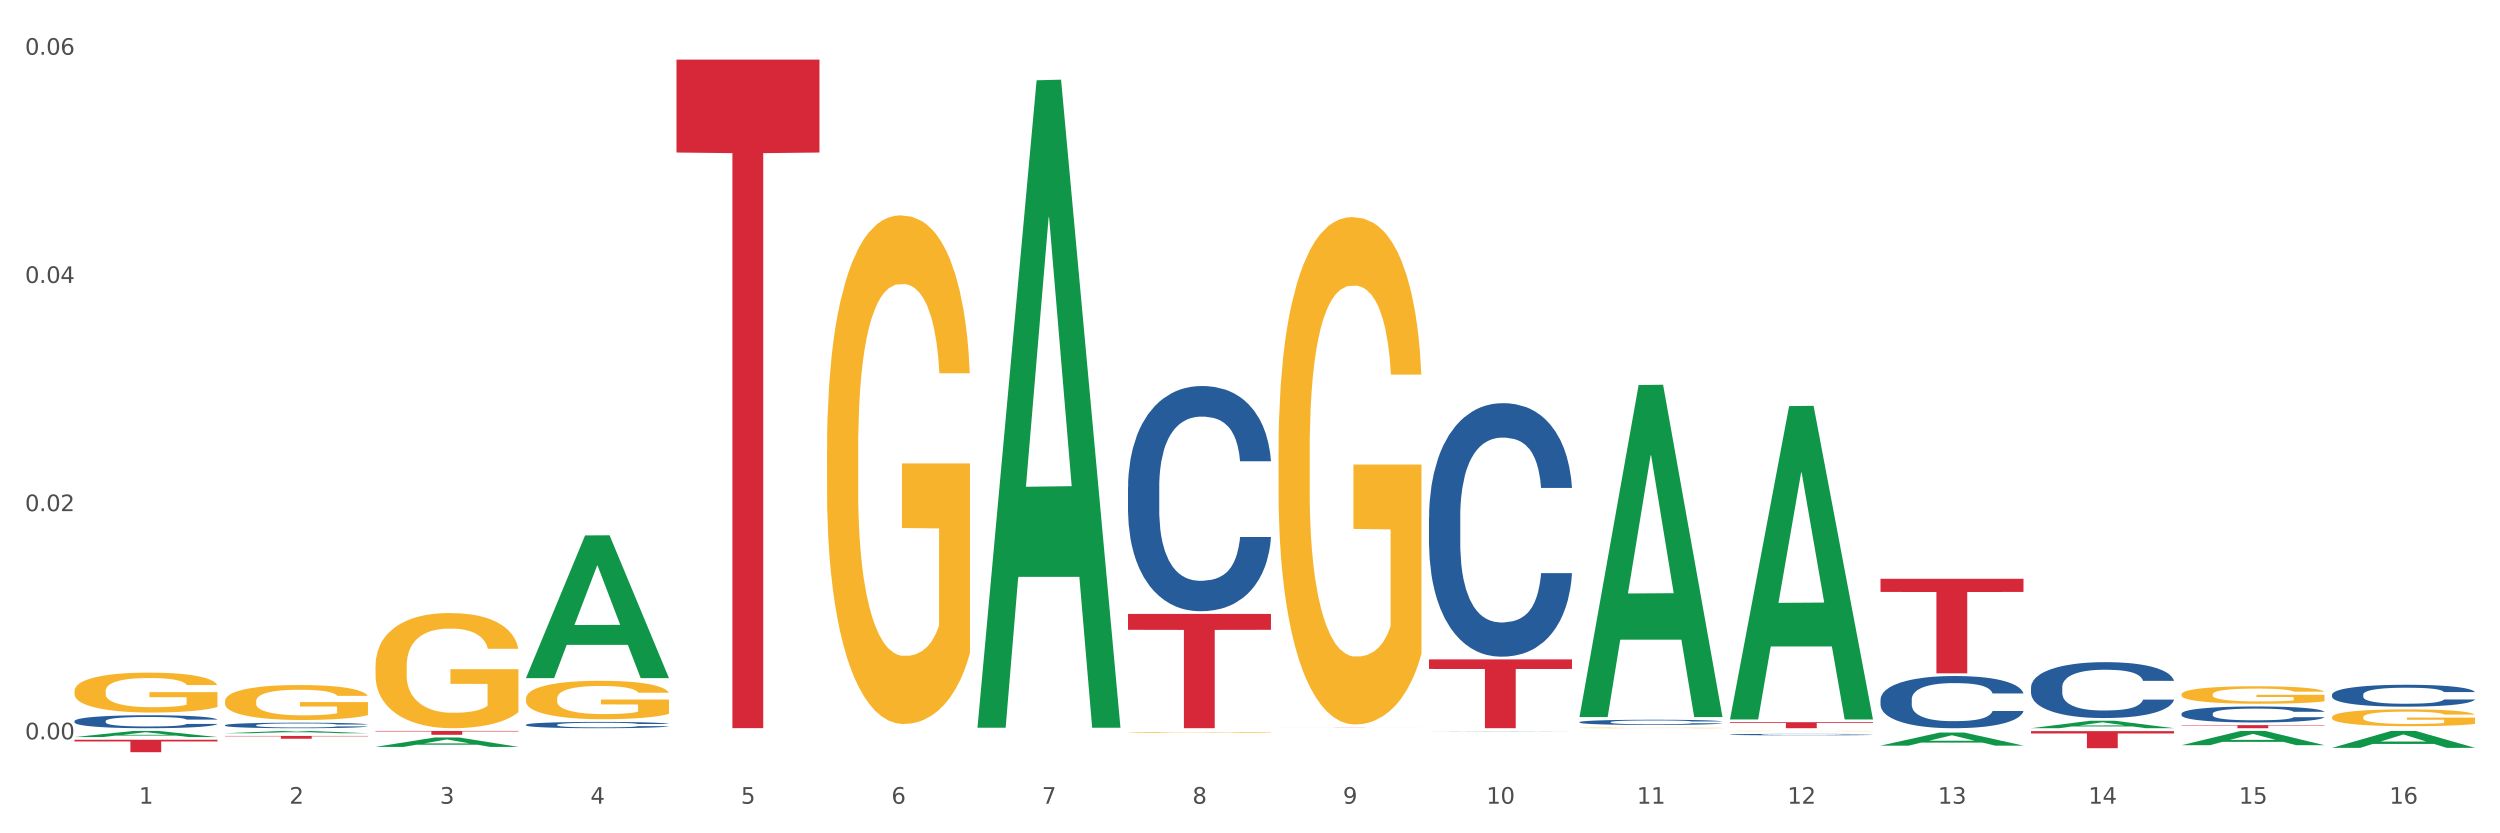 <?xml version="1.0" encoding="utf-8" standalone="no"?>
<!DOCTYPE svg PUBLIC "-//W3C//DTD SVG 1.1//EN"
  "http://www.w3.org/Graphics/SVG/1.1/DTD/svg11.dtd">
<svg xmlns:xlink="http://www.w3.org/1999/xlink" width="1080pt" height="360pt" viewBox="0 0 1080 360" xmlns="http://www.w3.org/2000/svg" version="1.1">
 <rect x="0" y="0" width="1080" height="360" fill="#333333" stroke="none"/>
 <defs>
  <style type="text/css">*{stroke-linejoin: round; stroke-linecap: butt}</style>
 </defs>
 <g id="figure_1">
  <g id="patch_1">
   <path d="M 0 360 
L 1080 360 
L 1080 0 
L 0 0 
z
" style="fill: #ffffff; stroke: #ffffff; stroke-linejoin: miter"/>
  </g>
  <g id="axes_1">
   <g id="matplotlib.axis_1">
    <g id="xtick_1">
     <g id="text_1">
      <!-- 1 -->
      <g style="fill: #4d4d4d" transform="translate(60.004 347.204) scale(0.096 -0.096)">
       <defs>
        <path id="DejaVuSans-31" d="M 794 531 
L 1825 531 
L 1825 4091 
L 703 3866 
L 703 4441 
L 1819 4666 
L 2450 4666 
L 2450 531 
L 3481 531 
L 3481 0 
L 794 0 
L 794 531 
z
" transform="scale(0.016)"/>
       </defs>
       <use xlink:href="#DejaVuSans-31"/>
      </g>
     </g>
    </g>
    <g id="xtick_2">
     <g id="text_2">
      <!-- 2 -->
      <g style="fill: #4d4d4d" transform="translate(125.021 347.204) scale(0.096 -0.096)">
       <defs>
        <path id="DejaVuSans-32" d="M 1228 531 
L 3431 531 
L 3431 0 
L 469 0 
L 469 531 
Q 828 903 1448 1529 
Q 2069 2156 2228 2338 
Q 2531 2678 2651 2914 
Q 2772 3150 2772 3378 
Q 2772 3750 2511 3984 
Q 2250 4219 1831 4219 
Q 1534 4219 1204 4116 
Q 875 4013 500 3803 
L 500 4441 
Q 881 4594 1212 4672 
Q 1544 4750 1819 4750 
Q 2544 4750 2975 4387 
Q 3406 4025 3406 3419 
Q 3406 3131 3298 2873 
Q 3191 2616 2906 2266 
Q 2828 2175 2409 1742 
Q 1991 1309 1228 531 
z
" transform="scale(0.016)"/>
       </defs>
       <use xlink:href="#DejaVuSans-32"/>
      </g>
     </g>
    </g>
    <g id="xtick_3">
     <g id="text_3">
      <!-- 3 -->
      <g style="fill: #4d4d4d" transform="translate(190.039 347.204) scale(0.096 -0.096)">
       <defs>
        <path id="DejaVuSans-33" d="M 2597 2516 
Q 3050 2419 3304 2112 
Q 3559 1806 3559 1356 
Q 3559 666 3084 287 
Q 2609 -91 1734 -91 
Q 1441 -91 1130 -33 
Q 819 25 488 141 
L 488 750 
Q 750 597 1062 519 
Q 1375 441 1716 441 
Q 2309 441 2620 675 
Q 2931 909 2931 1356 
Q 2931 1769 2642 2001 
Q 2353 2234 1838 2234 
L 1294 2234 
L 1294 2753 
L 1863 2753 
Q 2328 2753 2575 2939 
Q 2822 3125 2822 3475 
Q 2822 3834 2567 4026 
Q 2313 4219 1838 4219 
Q 1578 4219 1281 4162 
Q 984 4106 628 3988 
L 628 4550 
Q 988 4650 1302 4700 
Q 1616 4750 1894 4750 
Q 2613 4750 3031 4423 
Q 3450 4097 3450 3541 
Q 3450 3153 3228 2886 
Q 3006 2619 2597 2516 
z
" transform="scale(0.016)"/>
       </defs>
       <use xlink:href="#DejaVuSans-33"/>
      </g>
     </g>
    </g>
    <g id="xtick_4">
     <g id="text_4">
      <!-- 4 -->
      <g style="fill: #4d4d4d" transform="translate(255.056 347.204) scale(0.096 -0.096)">
       <defs>
        <path id="DejaVuSans-34" d="M 2419 4116 
L 825 1625 
L 2419 1625 
L 2419 4116 
z
M 2253 4666 
L 3047 4666 
L 3047 1625 
L 3713 1625 
L 3713 1100 
L 3047 1100 
L 3047 0 
L 2419 0 
L 2419 1100 
L 313 1100 
L 313 1709 
L 2253 4666 
z
" transform="scale(0.016)"/>
       </defs>
       <use xlink:href="#DejaVuSans-34"/>
      </g>
     </g>
    </g>
    <g id="xtick_5">
     <g id="text_5">
      <!-- 5 -->
      <g style="fill: #4d4d4d" transform="translate(320.073 347.204) scale(0.096 -0.096)">
       <defs>
        <path id="DejaVuSans-35" d="M 691 4666 
L 3169 4666 
L 3169 4134 
L 1269 4134 
L 1269 2991 
Q 1406 3038 1543 3061 
Q 1681 3084 1819 3084 
Q 2600 3084 3056 2656 
Q 3513 2228 3513 1497 
Q 3513 744 3044 326 
Q 2575 -91 1722 -91 
Q 1428 -91 1123 -41 
Q 819 9 494 109 
L 494 744 
Q 775 591 1075 516 
Q 1375 441 1709 441 
Q 2250 441 2565 725 
Q 2881 1009 2881 1497 
Q 2881 1984 2565 2268 
Q 2250 2553 1709 2553 
Q 1456 2553 1204 2497 
Q 953 2441 691 2322 
L 691 4666 
z
" transform="scale(0.016)"/>
       </defs>
       <use xlink:href="#DejaVuSans-35"/>
      </g>
     </g>
    </g>
    <g id="xtick_6">
     <g id="text_6">
      <!-- 6 -->
      <g style="fill: #4d4d4d" transform="translate(385.09 347.204) scale(0.096 -0.096)">
       <defs>
        <path id="DejaVuSans-36" d="M 2113 2584 
Q 1688 2584 1439 2293 
Q 1191 2003 1191 1497 
Q 1191 994 1439 701 
Q 1688 409 2113 409 
Q 2538 409 2786 701 
Q 3034 994 3034 1497 
Q 3034 2003 2786 2293 
Q 2538 2584 2113 2584 
z
M 3366 4563 
L 3366 3988 
Q 3128 4100 2886 4159 
Q 2644 4219 2406 4219 
Q 1781 4219 1451 3797 
Q 1122 3375 1075 2522 
Q 1259 2794 1537 2939 
Q 1816 3084 2150 3084 
Q 2853 3084 3261 2657 
Q 3669 2231 3669 1497 
Q 3669 778 3244 343 
Q 2819 -91 2113 -91 
Q 1303 -91 875 529 
Q 447 1150 447 2328 
Q 447 3434 972 4092 
Q 1497 4750 2381 4750 
Q 2619 4750 2861 4703 
Q 3103 4656 3366 4563 
z
" transform="scale(0.016)"/>
       </defs>
       <use xlink:href="#DejaVuSans-36"/>
      </g>
     </g>
    </g>
    <g id="xtick_7">
     <g id="text_7">
      <!-- 7 -->
      <g style="fill: #4d4d4d" transform="translate(450.108 347.204) scale(0.096 -0.096)">
       <defs>
        <path id="DejaVuSans-37" d="M 525 4666 
L 3525 4666 
L 3525 4397 
L 1831 0 
L 1172 0 
L 2766 4134 
L 525 4134 
L 525 4666 
z
" transform="scale(0.016)"/>
       </defs>
       <use xlink:href="#DejaVuSans-37"/>
      </g>
     </g>
    </g>
    <g id="xtick_8">
     <g id="text_8">
      <!-- 8 -->
      <g style="fill: #4d4d4d" transform="translate(515.125 347.204) scale(0.096 -0.096)">
       <defs>
        <path id="DejaVuSans-38" d="M 2034 2216 
Q 1584 2216 1326 1975 
Q 1069 1734 1069 1313 
Q 1069 891 1326 650 
Q 1584 409 2034 409 
Q 2484 409 2743 651 
Q 3003 894 3003 1313 
Q 3003 1734 2745 1975 
Q 2488 2216 2034 2216 
z
M 1403 2484 
Q 997 2584 770 2862 
Q 544 3141 544 3541 
Q 544 4100 942 4425 
Q 1341 4750 2034 4750 
Q 2731 4750 3128 4425 
Q 3525 4100 3525 3541 
Q 3525 3141 3298 2862 
Q 3072 2584 2669 2484 
Q 3125 2378 3379 2068 
Q 3634 1759 3634 1313 
Q 3634 634 3220 271 
Q 2806 -91 2034 -91 
Q 1263 -91 848 271 
Q 434 634 434 1313 
Q 434 1759 690 2068 
Q 947 2378 1403 2484 
z
M 1172 3481 
Q 1172 3119 1398 2916 
Q 1625 2713 2034 2713 
Q 2441 2713 2670 2916 
Q 2900 3119 2900 3481 
Q 2900 3844 2670 4047 
Q 2441 4250 2034 4250 
Q 1625 4250 1398 4047 
Q 1172 3844 1172 3481 
z
" transform="scale(0.016)"/>
       </defs>
       <use xlink:href="#DejaVuSans-38"/>
      </g>
     </g>
    </g>
    <g id="xtick_9">
     <g id="text_9">
      <!-- 9 -->
      <g style="fill: #4d4d4d" transform="translate(580.142 347.204) scale(0.096 -0.096)">
       <defs>
        <path id="DejaVuSans-39" d="M 703 97 
L 703 672 
Q 941 559 1184 500 
Q 1428 441 1663 441 
Q 2288 441 2617 861 
Q 2947 1281 2994 2138 
Q 2813 1869 2534 1725 
Q 2256 1581 1919 1581 
Q 1219 1581 811 2004 
Q 403 2428 403 3163 
Q 403 3881 828 4315 
Q 1253 4750 1959 4750 
Q 2769 4750 3195 4129 
Q 3622 3509 3622 2328 
Q 3622 1225 3098 567 
Q 2575 -91 1691 -91 
Q 1453 -91 1209 -44 
Q 966 3 703 97 
z
M 1959 2075 
Q 2384 2075 2632 2365 
Q 2881 2656 2881 3163 
Q 2881 3666 2632 3958 
Q 2384 4250 1959 4250 
Q 1534 4250 1286 3958 
Q 1038 3666 1038 3163 
Q 1038 2656 1286 2365 
Q 1534 2075 1959 2075 
z
" transform="scale(0.016)"/>
       </defs>
       <use xlink:href="#DejaVuSans-39"/>
      </g>
     </g>
    </g>
    <g id="xtick_10">
     <g id="text_10">
      <!-- 10 -->
      <g style="fill: #4d4d4d" transform="translate(642.105 347.204) scale(0.096 -0.096)">
       <defs>
        <path id="DejaVuSans-30" d="M 2034 4250 
Q 1547 4250 1301 3770 
Q 1056 3291 1056 2328 
Q 1056 1369 1301 889 
Q 1547 409 2034 409 
Q 2525 409 2770 889 
Q 3016 1369 3016 2328 
Q 3016 3291 2770 3770 
Q 2525 4250 2034 4250 
z
M 2034 4750 
Q 2819 4750 3233 4129 
Q 3647 3509 3647 2328 
Q 3647 1150 3233 529 
Q 2819 -91 2034 -91 
Q 1250 -91 836 529 
Q 422 1150 422 2328 
Q 422 3509 836 4129 
Q 1250 4750 2034 4750 
z
" transform="scale(0.016)"/>
       </defs>
       <use xlink:href="#DejaVuSans-31"/>
       <use xlink:href="#DejaVuSans-30" transform="translate(63.623 0)"/>
      </g>
     </g>
    </g>
    <g id="xtick_11">
     <g id="text_11">
      <!-- 11 -->
      <g style="fill: #4d4d4d" transform="translate(707.123 347.204) scale(0.096 -0.096)">
       <use xlink:href="#DejaVuSans-31"/>
       <use xlink:href="#DejaVuSans-31" transform="translate(63.623 0)"/>
      </g>
     </g>
    </g>
    <g id="xtick_12">
     <g id="text_12">
      <!-- 12 -->
      <g style="fill: #4d4d4d" transform="translate(772.14 347.204) scale(0.096 -0.096)">
       <use xlink:href="#DejaVuSans-31"/>
       <use xlink:href="#DejaVuSans-32" transform="translate(63.623 0)"/>
      </g>
     </g>
    </g>
    <g id="xtick_13">
     <g id="text_13">
      <!-- 13 -->
      <g style="fill: #4d4d4d" transform="translate(837.157 347.204) scale(0.096 -0.096)">
       <use xlink:href="#DejaVuSans-31"/>
       <use xlink:href="#DejaVuSans-33" transform="translate(63.623 0)"/>
      </g>
     </g>
    </g>
    <g id="xtick_14">
     <g id="text_14">
      <!-- 14 -->
      <g style="fill: #4d4d4d" transform="translate(902.174 347.204) scale(0.096 -0.096)">
       <use xlink:href="#DejaVuSans-31"/>
       <use xlink:href="#DejaVuSans-34" transform="translate(63.623 0)"/>
      </g>
     </g>
    </g>
    <g id="xtick_15">
     <g id="text_15">
      <!-- 15 -->
      <g style="fill: #4d4d4d" transform="translate(967.192 347.204) scale(0.096 -0.096)">
       <use xlink:href="#DejaVuSans-31"/>
       <use xlink:href="#DejaVuSans-35" transform="translate(63.623 0)"/>
      </g>
     </g>
    </g>
    <g id="xtick_16">
     <g id="text_16">
      <!-- 16 -->
      <g style="fill: #4d4d4d" transform="translate(1032.209 347.204) scale(0.096 -0.096)">
       <use xlink:href="#DejaVuSans-31"/>
       <use xlink:href="#DejaVuSans-36" transform="translate(63.623 0)"/>
      </g>
     </g>
    </g>
    <g id="xtick_17"/>
    <g id="xtick_18"/>
    <g id="xtick_19"/>
    <g id="xtick_20"/>
    <g id="xtick_21"/>
    <g id="xtick_22"/>
    <g id="xtick_23"/>
    <g id="xtick_24"/>
    <g id="xtick_25"/>
    <g id="xtick_26"/>
    <g id="xtick_27"/>
    <g id="xtick_28"/>
    <g id="xtick_29"/>
    <g id="xtick_30"/>
    <g id="xtick_31"/>
   </g>
   <g id="matplotlib.axis_2">
    <g id="ytick_1">
     <g id="text_17">
      <!-- 0.00 -->
      <g style="fill: #4d4d4d" transform="translate(10.8 319.399) scale(0.096 -0.096)">
       <defs>
        <path id="DejaVuSans-2e" d="M 684 794 
L 1344 794 
L 1344 0 
L 684 0 
L 684 794 
z
" transform="scale(0.016)"/>
       </defs>
       <use xlink:href="#DejaVuSans-30"/>
       <use xlink:href="#DejaVuSans-2e" transform="translate(63.623 0)"/>
       <use xlink:href="#DejaVuSans-30" transform="translate(95.41 0)"/>
       <use xlink:href="#DejaVuSans-30" transform="translate(159.033 0)"/>
      </g>
     </g>
    </g>
    <g id="ytick_2">
     <g id="text_18">
      <!-- 0.02 -->
      <g style="fill: #4d4d4d" transform="translate(10.8 220.818) scale(0.096 -0.096)">
       <use xlink:href="#DejaVuSans-30"/>
       <use xlink:href="#DejaVuSans-2e" transform="translate(63.623 0)"/>
       <use xlink:href="#DejaVuSans-30" transform="translate(95.41 0)"/>
       <use xlink:href="#DejaVuSans-32" transform="translate(159.033 0)"/>
      </g>
     </g>
    </g>
    <g id="ytick_3">
     <g id="text_19">
      <!-- 0.04 -->
      <g style="fill: #4d4d4d" transform="translate(10.8 122.237) scale(0.096 -0.096)">
       <use xlink:href="#DejaVuSans-30"/>
       <use xlink:href="#DejaVuSans-2e" transform="translate(63.623 0)"/>
       <use xlink:href="#DejaVuSans-30" transform="translate(95.41 0)"/>
       <use xlink:href="#DejaVuSans-34" transform="translate(159.033 0)"/>
      </g>
     </g>
    </g>
    <g id="ytick_4">
     <g id="text_20">
      <!-- 0.06 -->
      <g style="fill: #4d4d4d" transform="translate(10.8 23.657) scale(0.096 -0.096)">
       <use xlink:href="#DejaVuSans-30"/>
       <use xlink:href="#DejaVuSans-2e" transform="translate(63.623 0)"/>
       <use xlink:href="#DejaVuSans-30" transform="translate(95.41 0)"/>
       <use xlink:href="#DejaVuSans-36" transform="translate(159.033 0)"/>
      </g>
     </g>
    </g>
    <g id="ytick_5"/>
    <g id="ytick_6"/>
    <g id="ytick_7"/>
   </g>
   <g id="PolyCollection_1">
    <path d="M 32.175 318.407 
L 32.239 318.404 
L 57.709 315.754 
L 68.28 315.751 
L 93.941 318.412 
L 81.715 318.412 
L 76.176 317.792 
L 49.877 317.792 
L 49.686 317.802 
L 44.337 318.412 
L 32.175 318.412 
L 32.175 318.407 
L 53.188 317.422 
L 72.864 317.42 
L 63.122 316.318 
L 62.995 316.313 
L 62.867 316.321 
L 53.125 317.42 
L 53.188 317.422 
L 32.175 318.407 
z
" clip-path="url(#paabc58490a)" style="fill: #109648"/>
    <path d="M 877.399 315.838 
L 939.166 315.838 
L 939.166 316.862 
L 914.869 316.869 
L 914.869 323.21 
L 901.549 323.21 
L 901.549 316.869 
L 877.399 316.862 
L 877.399 315.844 
L 877.399 315.838 
z
" clip-path="url(#paabc58490a)" style="fill: #d62839"/>
    <path d="M 942.416 313.261 
L 1004.183 313.261 
L 1004.183 313.446 
L 979.886 313.447 
L 979.886 314.591 
L 966.567 314.591 
L 966.567 313.447 
L 942.416 313.446 
L 942.416 313.262 
L 942.416 313.261 
z
" clip-path="url(#paabc58490a)" style="fill: #d62839"/>
    <path d="M 487.296 265.214 
L 549.062 265.214 
L 549.062 272.076 
L 524.765 272.122 
L 524.765 314.591 
L 511.446 314.591 
L 511.446 272.122 
L 487.296 272.076 
L 487.296 265.261 
L 487.296 265.214 
z
" clip-path="url(#paabc58490a)" style="fill: #d62839"/>
    <path d="M 162.209 315.762 
L 223.976 315.762 
L 223.976 315.994 
L 199.679 315.996 
L 199.679 317.434 
L 186.36 317.434 
L 186.36 315.996 
L 162.209 315.994 
L 162.209 315.763 
L 162.209 315.762 
z
" clip-path="url(#paabc58490a)" style="fill: #d62839"/>
    <path d="M 292.244 25.759 
L 354.01 25.759 
L 354.01 65.894 
L 329.714 66.165 
L 329.714 314.563 
L 316.394 314.563 
L 316.394 66.165 
L 292.244 65.894 
L 292.244 26.031 
L 292.244 25.759 
z
" clip-path="url(#paabc58490a)" style="fill: #d62839"/>
    <path d="M 97.192 317.919 
L 158.959 317.919 
L 158.959 318.087 
L 134.662 318.088 
L 134.662 319.131 
L 121.343 319.131 
L 121.343 318.088 
L 97.192 318.087 
L 97.192 317.92 
L 97.192 317.919 
z
" clip-path="url(#paabc58490a)" style="fill: #d62839"/>
    <path d="M 32.175 319.572 
L 93.941 319.572 
L 93.941 320.319 
L 69.645 320.324 
L 69.645 324.95 
L 56.325 324.95 
L 56.325 320.324 
L 32.175 320.319 
L 32.175 319.577 
L 32.175 319.572 
z
" clip-path="url(#paabc58490a)" style="fill: #d62839"/>
    <path d="M 552.313 314.143 
L 614.079 314.143 
L 614.079 314.151 
L 589.783 314.151 
L 589.783 314.201 
L 576.463 314.201 
L 576.463 314.151 
L 552.313 314.151 
L 552.313 314.143 
L 552.313 314.143 
z
" clip-path="url(#paabc58490a)" style="fill: #d62839"/>
    <path d="M 617.33 284.859 
L 679.097 284.859 
L 679.097 288.991 
L 654.8 289.019 
L 654.8 314.591 
L 641.481 314.591 
L 641.481 289.019 
L 617.33 288.991 
L 617.33 284.887 
L 617.33 284.859 
z
" clip-path="url(#paabc58490a)" style="fill: #d62839"/>
    <path d="M 747.365 315.802 
L 747.438 315.802 
L 747.438 315.798 
L 747.583 315.795 
L 748.313 315.788 
L 749.407 315.781 
L 750.209 315.778 
L 751.011 315.775 
L 751.959 315.773 
L 753.126 315.77 
L 755.24 315.766 
L 756.553 315.764 
L 758.157 315.761 
L 761.074 315.758 
L 763.189 315.756 
L 765.377 315.755 
L 768.95 315.753 
L 771.284 315.752 
L 773.763 315.752 
L 776.753 315.751 
L 779.014 315.751 
L 783.972 315.752 
L 788.202 315.753 
L 790.244 315.753 
L 792.869 315.754 
L 794.255 315.755 
L 796.515 315.757 
L 798.849 315.759 
L 800.453 315.761 
L 802.86 315.764 
L 804.683 315.767 
L 806.36 315.772 
L 807.235 315.775 
L 807.891 315.777 
L 808.475 315.78 
L 809.058 315.785 
L 795.932 315.785 
L 795.421 315.782 
L 794.619 315.778 
L 793.452 315.775 
L 792.432 315.773 
L 790.681 315.771 
L 789.077 315.769 
L 787.4 315.768 
L 785.358 315.767 
L 783.754 315.766 
L 781.493 315.766 
L 777.045 315.766 
L 774.055 315.767 
L 772.013 315.768 
L 770.7 315.769 
L 769.533 315.77 
L 768.221 315.771 
L 766.689 315.773 
L 765.596 315.775 
L 764.502 315.778 
L 763.627 315.78 
L 762.824 315.783 
L 762.168 315.786 
L 761.658 315.789 
L 761.22 315.793 
L 760.856 315.799 
L 760.856 315.813 
L 761.001 315.816 
L 761.366 315.82 
L 761.804 315.823 
L 762.533 315.827 
L 763.189 315.829 
L 764.429 315.833 
L 765.814 315.836 
L 766.908 315.838 
L 768.002 315.839 
L 769.898 315.841 
L 772.013 315.843 
L 773.836 315.844 
L 776.315 315.845 
L 777.993 315.846 
L 779.451 315.846 
L 783.024 315.846 
L 785.577 315.846 
L 788.421 315.845 
L 790.608 315.844 
L 792.432 315.843 
L 794.473 315.841 
L 795.786 315.839 
L 795.786 315.819 
L 779.743 315.818 
L 779.743 315.805 
L 809.131 315.805 
L 809.131 315.845 
L 807.891 315.847 
L 806.506 315.849 
L 805.047 315.851 
L 802.86 315.853 
L 800.234 315.855 
L 797.901 315.856 
L 795.421 315.858 
L 792.504 315.859 
L 788.712 315.86 
L 786.379 315.86 
L 783.462 315.86 
L 780.034 315.861 
L 777.045 315.86 
L 774.128 315.86 
L 771.065 315.859 
L 768.075 315.858 
L 765.814 315.856 
L 763.554 315.855 
L 761.147 315.853 
L 759.251 315.851 
L 757.793 315.849 
L 756.188 315.847 
L 754.438 315.844 
L 753.126 315.841 
L 751.959 315.838 
L 750.719 315.835 
L 749.844 315.831 
L 748.969 315.828 
L 748.459 315.825 
L 747.875 315.82 
L 747.438 315.814 
L 747.365 315.802 
z
" clip-path="url(#paabc58490a)" style="fill: #f7b32b"/>
    <path d="M 617.33 316.015 
L 617.394 316.015 
L 642.865 315.912 
L 653.435 315.912 
L 679.097 316.015 
L 666.871 316.015 
L 661.331 315.991 
L 635.032 315.991 
L 634.841 315.991 
L 629.492 316.015 
L 617.33 316.015 
L 617.33 316.015 
L 638.343 315.977 
L 658.02 315.976 
L 648.277 315.934 
L 648.15 315.934 
L 648.022 315.934 
L 638.28 315.976 
L 638.343 315.977 
L 617.33 316.015 
z
" clip-path="url(#paabc58490a)" style="fill: #109648"/>
    <path d="M 357.261 194.568 
L 357.334 194.368 
L 357.334 187.143 
L 357.48 180.921 
L 358.209 165.869 
L 359.303 153.426 
L 360.105 146.803 
L 360.907 141.385 
L 361.855 135.966 
L 363.022 130.347 
L 365.137 122.118 
L 366.45 117.904 
L 368.054 113.488 
L 370.971 107.066 
L 373.086 103.454 
L 375.273 100.443 
L 378.847 96.831 
L 381.18 95.225 
L 383.66 94.021 
L 386.649 93.218 
L 388.91 93.018 
L 393.869 93.62 
L 398.098 95.426 
L 400.14 96.831 
L 402.766 99.239 
L 404.151 100.845 
L 406.412 104.056 
L 408.745 108.27 
L 410.35 111.883 
L 412.756 118.706 
L 414.579 125.53 
L 416.256 133.959 
L 417.132 139.779 
L 417.788 145.198 
L 418.371 151.419 
L 418.955 161.253 
L 405.828 161.253 
L 405.318 154.229 
L 404.516 147.606 
L 403.349 141.184 
L 402.328 137.17 
L 400.578 132.153 
L 398.974 128.942 
L 397.296 126.533 
L 395.254 124.526 
L 393.65 123.523 
L 391.39 122.72 
L 386.941 122.921 
L 383.951 124.526 
L 381.909 126.533 
L 380.597 128.34 
L 379.43 130.347 
L 378.117 133.156 
L 376.586 137.371 
L 375.492 141.184 
L 374.398 146.001 
L 373.523 150.817 
L 372.721 156.437 
L 372.065 162.457 
L 371.554 168.679 
L 371.117 176.305 
L 370.752 188.949 
L 370.752 216.444 
L 370.898 222.665 
L 371.263 230.894 
L 371.7 237.115 
L 372.429 244.541 
L 373.086 249.558 
L 374.325 256.783 
L 375.711 262.804 
L 376.805 266.617 
L 377.899 269.828 
L 379.795 274.243 
L 381.909 277.856 
L 383.733 280.064 
L 386.212 282.071 
L 387.889 282.873 
L 389.348 283.275 
L 392.921 283.275 
L 395.473 282.673 
L 398.317 281.268 
L 400.505 279.462 
L 402.328 277.254 
L 404.37 273.641 
L 405.683 270.23 
L 405.683 228.285 
L 389.639 228.084 
L 389.639 200.188 
L 419.028 200.188 
L 419.028 282.071 
L 417.788 286.285 
L 416.402 290.098 
L 414.944 293.51 
L 412.756 297.725 
L 410.131 301.738 
L 407.797 304.548 
L 405.318 306.956 
L 402.401 309.164 
L 398.609 311.171 
L 396.275 311.974 
L 393.358 312.576 
L 389.931 312.777 
L 386.941 312.375 
L 384.024 311.372 
L 380.961 309.565 
L 377.972 306.956 
L 375.711 304.347 
L 373.45 301.136 
L 371.044 296.922 
L 369.148 292.908 
L 367.689 289.295 
L 366.085 284.68 
L 364.335 278.659 
L 363.022 273.24 
L 361.855 267.621 
L 360.616 260.396 
L 359.741 254.174 
L 358.866 246.347 
L 358.355 240.527 
L 357.772 231.496 
L 357.334 218.852 
L 357.261 194.568 
z
" clip-path="url(#paabc58490a)" style="fill: #f7b32b"/>
    <path d="M 682.347 314.458 
L 682.42 314.458 
L 682.42 314.45 
L 682.566 314.443 
L 683.295 314.426 
L 684.389 314.412 
L 685.191 314.405 
L 685.994 314.399 
L 686.942 314.393 
L 688.108 314.386 
L 690.223 314.377 
L 691.536 314.372 
L 693.14 314.367 
L 696.057 314.36 
L 698.172 314.356 
L 700.36 314.353 
L 703.933 314.349 
L 706.266 314.347 
L 708.746 314.345 
L 711.736 314.345 
L 713.996 314.344 
L 718.955 314.345 
L 723.185 314.347 
L 725.227 314.349 
L 727.852 314.351 
L 729.237 314.353 
L 731.498 314.357 
L 733.832 314.361 
L 735.436 314.365 
L 737.842 314.373 
L 739.665 314.381 
L 741.343 314.39 
L 742.218 314.397 
L 742.874 314.403 
L 743.457 314.41 
L 744.041 314.421 
L 730.915 314.421 
L 730.404 314.413 
L 729.602 314.406 
L 728.435 314.398 
L 727.414 314.394 
L 725.664 314.388 
L 724.06 314.385 
L 722.383 314.382 
L 720.341 314.38 
L 718.736 314.379 
L 716.476 314.378 
L 712.027 314.378 
L 709.037 314.38 
L 706.996 314.382 
L 705.683 314.384 
L 704.516 314.386 
L 703.204 314.389 
L 701.672 314.394 
L 700.578 314.398 
L 699.484 314.404 
L 698.609 314.409 
L 697.807 314.416 
L 697.151 314.422 
L 696.64 314.429 
L 696.203 314.438 
L 695.838 314.452 
L 695.838 314.483 
L 695.984 314.49 
L 696.349 314.499 
L 696.786 314.506 
L 697.516 314.515 
L 698.172 314.52 
L 699.412 314.528 
L 700.797 314.535 
L 701.891 314.539 
L 702.985 314.543 
L 704.881 314.548 
L 706.996 314.552 
L 708.819 314.555 
L 711.298 314.557 
L 712.975 314.558 
L 714.434 314.558 
L 718.007 314.558 
L 720.559 314.557 
L 723.403 314.556 
L 725.591 314.554 
L 727.414 314.551 
L 729.456 314.547 
L 730.769 314.544 
L 730.769 314.496 
L 714.726 314.496 
L 714.726 314.465 
L 744.114 314.465 
L 744.114 314.557 
L 742.874 314.562 
L 741.489 314.566 
L 740.03 314.57 
L 737.842 314.574 
L 735.217 314.579 
L 732.884 314.582 
L 730.404 314.585 
L 727.487 314.587 
L 723.695 314.59 
L 721.362 314.59 
L 718.445 314.591 
L 715.017 314.591 
L 712.027 314.591 
L 709.11 314.59 
L 706.048 314.588 
L 703.058 314.585 
L 700.797 314.582 
L 698.536 314.578 
L 696.13 314.574 
L 694.234 314.569 
L 692.776 314.565 
L 691.171 314.56 
L 689.421 314.553 
L 688.108 314.547 
L 686.942 314.541 
L 685.702 314.532 
L 684.827 314.525 
L 683.952 314.517 
L 683.441 314.51 
L 682.858 314.5 
L 682.42 314.486 
L 682.347 314.458 
z
" clip-path="url(#paabc58490a)" style="fill: #f7b32b"/>
    <path d="M 812.382 250.04 
L 874.148 250.04 
L 874.148 255.715 
L 849.852 255.753 
L 849.852 290.875 
L 836.532 290.875 
L 836.532 255.753 
L 812.382 255.715 
L 812.382 250.078 
L 812.382 250.04 
z
" clip-path="url(#paabc58490a)" style="fill: #d62839"/>
    <path d="M 747.365 311.978 
L 809.131 311.978 
L 809.131 312.341 
L 784.834 312.343 
L 784.834 314.591 
L 771.515 314.591 
L 771.515 312.343 
L 747.365 312.341 
L 747.365 311.98 
L 747.365 311.978 
z
" clip-path="url(#paabc58490a)" style="fill: #d62839"/>
    <path d="M 942.416 299.959 
L 942.489 299.952 
L 942.489 299.704 
L 942.635 299.489 
L 943.364 298.971 
L 944.458 298.542 
L 945.26 298.314 
L 946.063 298.128 
L 947.011 297.941 
L 948.177 297.748 
L 950.292 297.464 
L 951.605 297.319 
L 953.209 297.167 
L 956.126 296.946 
L 958.241 296.822 
L 960.429 296.718 
L 964.002 296.593 
L 966.335 296.538 
L 968.815 296.497 
L 971.805 296.469 
L 974.065 296.462 
L 979.024 296.483 
L 983.254 296.545 
L 985.296 296.593 
L 987.921 296.676 
L 989.306 296.732 
L 991.567 296.842 
L 993.901 296.987 
L 995.505 297.112 
L 997.911 297.347 
L 999.734 297.582 
L 1001.412 297.872 
L 1002.287 298.072 
L 1002.943 298.259 
L 1003.526 298.473 
L 1004.11 298.812 
L 990.984 298.812 
L 990.473 298.57 
L 989.671 298.342 
L 988.504 298.121 
L 987.483 297.983 
L 985.733 297.81 
L 984.129 297.699 
L 982.451 297.616 
L 980.41 297.547 
L 978.805 297.513 
L 976.545 297.485 
L 972.096 297.492 
L 969.106 297.547 
L 967.065 297.616 
L 965.752 297.679 
L 964.585 297.748 
L 963.273 297.844 
L 961.741 297.99 
L 960.647 298.121 
L 959.553 298.287 
L 958.678 298.453 
L 957.876 298.646 
L 957.22 298.853 
L 956.709 299.068 
L 956.272 299.33 
L 955.907 299.766 
L 955.907 300.713 
L 956.053 300.927 
L 956.418 301.21 
L 956.855 301.425 
L 957.585 301.68 
L 958.241 301.853 
L 959.481 302.102 
L 960.866 302.309 
L 961.96 302.441 
L 963.054 302.551 
L 964.95 302.703 
L 967.065 302.828 
L 968.888 302.904 
L 971.367 302.973 
L 973.044 303 
L 974.503 303.014 
L 978.076 303.014 
L 980.628 302.993 
L 983.472 302.945 
L 985.66 302.883 
L 987.483 302.807 
L 989.525 302.682 
L 990.838 302.565 
L 990.838 301.12 
L 974.795 301.114 
L 974.795 300.153 
L 1004.183 300.153 
L 1004.183 302.973 
L 1002.943 303.118 
L 1001.558 303.249 
L 1000.099 303.367 
L 997.911 303.512 
L 995.286 303.65 
L 992.953 303.747 
L 990.473 303.83 
L 987.556 303.906 
L 983.764 303.975 
L 981.431 304.002 
L 978.514 304.023 
L 975.086 304.03 
L 972.096 304.016 
L 969.179 303.982 
L 966.117 303.92 
L 963.127 303.83 
L 960.866 303.74 
L 958.605 303.629 
L 956.199 303.484 
L 954.303 303.346 
L 952.844 303.222 
L 951.24 303.063 
L 949.49 302.855 
L 948.177 302.669 
L 947.011 302.475 
L 945.771 302.226 
L 944.896 302.012 
L 944.021 301.742 
L 943.51 301.542 
L 942.927 301.231 
L 942.489 300.796 
L 942.416 299.959 
z
" clip-path="url(#paabc58490a)" style="fill: #f7b32b"/>
    <path d="M 1007.434 309.815 
L 1007.507 309.808 
L 1007.507 309.568 
L 1007.652 309.362 
L 1008.382 308.863 
L 1009.475 308.451 
L 1010.278 308.231 
L 1011.08 308.052 
L 1012.028 307.872 
L 1013.195 307.686 
L 1015.309 307.413 
L 1016.622 307.273 
L 1018.226 307.127 
L 1021.143 306.914 
L 1023.258 306.794 
L 1025.446 306.694 
L 1029.019 306.575 
L 1031.353 306.521 
L 1033.832 306.482 
L 1036.822 306.455 
L 1039.083 306.448 
L 1044.041 306.468 
L 1048.271 306.528 
L 1050.313 306.575 
L 1052.938 306.654 
L 1054.324 306.708 
L 1056.584 306.814 
L 1058.918 306.954 
L 1060.522 307.074 
L 1062.929 307.3 
L 1064.752 307.526 
L 1066.429 307.805 
L 1067.304 307.998 
L 1067.96 308.178 
L 1068.544 308.384 
L 1069.127 308.71 
L 1056.001 308.71 
L 1055.49 308.477 
L 1054.688 308.258 
L 1053.521 308.045 
L 1052.5 307.912 
L 1050.75 307.746 
L 1049.146 307.639 
L 1047.469 307.559 
L 1045.427 307.493 
L 1043.823 307.459 
L 1041.562 307.433 
L 1037.114 307.44 
L 1034.124 307.493 
L 1032.082 307.559 
L 1030.769 307.619 
L 1029.602 307.686 
L 1028.29 307.779 
L 1026.758 307.919 
L 1025.665 308.045 
L 1024.571 308.205 
L 1023.696 308.364 
L 1022.893 308.551 
L 1022.237 308.75 
L 1021.727 308.956 
L 1021.289 309.209 
L 1020.925 309.628 
L 1020.925 310.54 
L 1021.07 310.746 
L 1021.435 311.019 
L 1021.873 311.225 
L 1022.602 311.471 
L 1023.258 311.637 
L 1024.498 311.877 
L 1025.883 312.077 
L 1026.977 312.203 
L 1028.071 312.309 
L 1029.967 312.456 
L 1032.082 312.576 
L 1033.905 312.649 
L 1036.384 312.715 
L 1038.062 312.742 
L 1039.52 312.755 
L 1043.093 312.755 
L 1045.646 312.735 
L 1048.49 312.689 
L 1050.677 312.629 
L 1052.5 312.556 
L 1054.542 312.436 
L 1055.855 312.323 
L 1055.855 310.932 
L 1039.812 310.926 
L 1039.812 310.001 
L 1069.2 310.001 
L 1069.2 312.715 
L 1067.96 312.855 
L 1066.575 312.981 
L 1065.116 313.094 
L 1062.929 313.234 
L 1060.303 313.367 
L 1057.97 313.46 
L 1055.49 313.54 
L 1052.573 313.613 
L 1048.781 313.68 
L 1046.448 313.707 
L 1043.531 313.726 
L 1040.103 313.733 
L 1037.114 313.72 
L 1034.197 313.687 
L 1031.134 313.627 
L 1028.144 313.54 
L 1025.883 313.454 
L 1023.623 313.347 
L 1021.216 313.208 
L 1019.32 313.075 
L 1017.862 312.955 
L 1016.257 312.802 
L 1014.507 312.602 
L 1013.195 312.423 
L 1012.028 312.236 
L 1010.788 311.997 
L 1009.913 311.791 
L 1009.038 311.531 
L 1008.527 311.338 
L 1007.944 311.039 
L 1007.507 310.62 
L 1007.434 309.815 
z
" clip-path="url(#paabc58490a)" style="fill: #f7b32b"/>
    <path d="M 162.209 287.834 
L 162.282 287.788 
L 162.282 286.153 
L 162.428 284.745 
L 163.157 281.337 
L 164.251 278.521 
L 165.054 277.022 
L 165.856 275.795 
L 166.804 274.569 
L 167.97 273.297 
L 170.085 271.434 
L 171.398 270.48 
L 173.002 269.481 
L 175.919 268.027 
L 178.034 267.209 
L 180.222 266.528 
L 183.795 265.71 
L 186.128 265.347 
L 188.608 265.074 
L 191.598 264.892 
L 193.858 264.847 
L 198.817 264.983 
L 203.047 265.392 
L 205.089 265.71 
L 207.714 266.255 
L 209.099 266.619 
L 211.36 267.345 
L 213.694 268.299 
L 215.298 269.117 
L 217.704 270.662 
L 219.528 272.206 
L 221.205 274.114 
L 222.08 275.432 
L 222.736 276.658 
L 223.32 278.067 
L 223.903 280.293 
L 210.777 280.293 
L 210.266 278.703 
L 209.464 277.203 
L 208.297 275.75 
L 207.276 274.841 
L 205.526 273.705 
L 203.922 272.979 
L 202.245 272.433 
L 200.203 271.979 
L 198.598 271.752 
L 196.338 271.57 
L 191.889 271.616 
L 188.9 271.979 
L 186.858 272.433 
L 185.545 272.842 
L 184.378 273.297 
L 183.066 273.933 
L 181.534 274.887 
L 180.44 275.75 
L 179.347 276.84 
L 178.471 277.93 
L 177.669 279.202 
L 177.013 280.565 
L 176.503 281.973 
L 176.065 283.7 
L 175.7 286.562 
L 175.7 292.786 
L 175.846 294.194 
L 176.211 296.056 
L 176.648 297.465 
L 177.378 299.146 
L 178.034 300.281 
L 179.274 301.917 
L 180.659 303.28 
L 181.753 304.143 
L 182.847 304.87 
L 184.743 305.869 
L 186.858 306.687 
L 188.681 307.186 
L 191.16 307.641 
L 192.837 307.822 
L 194.296 307.913 
L 197.869 307.913 
L 200.422 307.777 
L 203.266 307.459 
L 205.453 307.05 
L 207.276 306.55 
L 209.318 305.733 
L 210.631 304.96 
L 210.631 295.466 
L 194.588 295.42 
L 194.588 289.106 
L 223.976 289.106 
L 223.976 307.641 
L 222.736 308.595 
L 221.351 309.458 
L 219.892 310.23 
L 217.704 311.184 
L 215.079 312.093 
L 212.746 312.729 
L 210.266 313.274 
L 207.349 313.774 
L 203.557 314.228 
L 201.224 314.41 
L 198.307 314.546 
L 194.879 314.591 
L 191.889 314.5 
L 188.972 314.273 
L 185.91 313.864 
L 182.92 313.274 
L 180.659 312.683 
L 178.399 311.956 
L 175.992 311.002 
L 174.096 310.094 
L 172.638 309.276 
L 171.033 308.231 
L 169.283 306.868 
L 167.97 305.642 
L 166.804 304.37 
L 165.564 302.734 
L 164.689 301.326 
L 163.814 299.554 
L 163.303 298.237 
L 162.72 296.193 
L 162.282 293.331 
L 162.209 287.834 
z
" clip-path="url(#paabc58490a)" style="fill: #f7b32b"/>
    <path d="M 97.192 302.917 
L 97.265 302.903 
L 97.265 302.406 
L 97.411 301.979 
L 98.14 300.945 
L 99.234 300.09 
L 100.036 299.635 
L 100.838 299.262 
L 101.786 298.89 
L 102.953 298.504 
L 105.068 297.939 
L 106.381 297.649 
L 107.985 297.346 
L 110.902 296.904 
L 113.017 296.656 
L 115.204 296.449 
L 118.778 296.201 
L 121.111 296.091 
L 123.591 296.008 
L 126.58 295.953 
L 128.841 295.939 
L 133.8 295.98 
L 138.03 296.105 
L 140.071 296.201 
L 142.697 296.367 
L 144.082 296.477 
L 146.343 296.698 
L 148.676 296.987 
L 150.281 297.235 
L 152.687 297.704 
L 154.51 298.173 
L 156.188 298.752 
L 157.063 299.152 
L 157.719 299.524 
L 158.302 299.952 
L 158.886 300.628 
L 145.759 300.628 
L 145.249 300.145 
L 144.447 299.69 
L 143.28 299.249 
L 142.259 298.973 
L 140.509 298.628 
L 138.905 298.407 
L 137.227 298.242 
L 135.185 298.104 
L 133.581 298.035 
L 131.321 297.98 
L 126.872 297.994 
L 123.882 298.104 
L 121.84 298.242 
L 120.528 298.366 
L 119.361 298.504 
L 118.048 298.697 
L 116.517 298.987 
L 115.423 299.249 
L 114.329 299.58 
L 113.454 299.911 
L 112.652 300.297 
L 111.996 300.71 
L 111.485 301.138 
L 111.048 301.662 
L 110.683 302.531 
L 110.683 304.42 
L 110.829 304.847 
L 111.194 305.413 
L 111.631 305.84 
L 112.36 306.35 
L 113.017 306.695 
L 114.256 307.191 
L 115.642 307.605 
L 116.736 307.867 
L 117.83 308.088 
L 119.726 308.391 
L 121.84 308.639 
L 123.664 308.791 
L 126.143 308.929 
L 127.82 308.984 
L 129.279 309.012 
L 132.852 309.012 
L 135.404 308.97 
L 138.248 308.874 
L 140.436 308.75 
L 142.259 308.598 
L 144.301 308.35 
L 145.614 308.115 
L 145.614 305.233 
L 129.57 305.219 
L 129.57 303.303 
L 158.959 303.303 
L 158.959 308.929 
L 157.719 309.218 
L 156.333 309.48 
L 154.875 309.715 
L 152.687 310.004 
L 150.062 310.28 
L 147.728 310.473 
L 145.249 310.639 
L 142.332 310.79 
L 138.54 310.928 
L 136.206 310.984 
L 133.289 311.025 
L 129.862 311.039 
L 126.872 311.011 
L 123.955 310.942 
L 120.892 310.818 
L 117.903 310.639 
L 115.642 310.46 
L 113.381 310.239 
L 110.975 309.949 
L 109.079 309.674 
L 107.62 309.425 
L 106.016 309.108 
L 104.266 308.694 
L 102.953 308.322 
L 101.786 307.936 
L 100.547 307.44 
L 99.672 307.012 
L 98.797 306.474 
L 98.286 306.074 
L 97.703 305.454 
L 97.265 304.585 
L 97.192 302.917 
z
" clip-path="url(#paabc58490a)" style="fill: #f7b32b"/>
    <path d="M 32.175 298.55 
L 32.248 298.534 
L 32.248 297.968 
L 32.394 297.48 
L 33.123 296.299 
L 34.217 295.323 
L 35.019 294.804 
L 35.821 294.379 
L 36.769 293.954 
L 37.936 293.513 
L 40.051 292.868 
L 41.363 292.537 
L 42.968 292.191 
L 45.885 291.687 
L 47.999 291.404 
L 50.187 291.168 
L 53.76 290.885 
L 56.094 290.759 
L 58.573 290.664 
L 61.563 290.601 
L 63.824 290.586 
L 68.783 290.633 
L 73.012 290.775 
L 75.054 290.885 
L 77.679 291.074 
L 79.065 291.2 
L 81.326 291.451 
L 83.659 291.782 
L 85.263 292.065 
L 87.67 292.6 
L 89.493 293.136 
L 91.17 293.797 
L 92.045 294.253 
L 92.702 294.678 
L 93.285 295.166 
L 93.868 295.937 
L 80.742 295.937 
L 80.232 295.386 
L 79.43 294.867 
L 78.263 294.363 
L 77.242 294.048 
L 75.492 293.655 
L 73.887 293.403 
L 72.21 293.214 
L 70.168 293.057 
L 68.564 292.978 
L 66.303 292.915 
L 61.855 292.931 
L 58.865 293.057 
L 56.823 293.214 
L 55.511 293.356 
L 54.344 293.513 
L 53.031 293.734 
L 51.5 294.064 
L 50.406 294.363 
L 49.312 294.741 
L 48.437 295.119 
L 47.635 295.559 
L 46.979 296.032 
L 46.468 296.52 
L 46.031 297.118 
L 45.666 298.109 
L 45.666 300.266 
L 45.812 300.754 
L 46.176 301.399 
L 46.614 301.887 
L 47.343 302.469 
L 47.999 302.863 
L 49.239 303.429 
L 50.625 303.902 
L 51.719 304.201 
L 52.812 304.452 
L 54.708 304.799 
L 56.823 305.082 
L 58.646 305.255 
L 61.126 305.413 
L 62.803 305.476 
L 64.261 305.507 
L 67.835 305.507 
L 70.387 305.46 
L 73.231 305.35 
L 75.419 305.208 
L 77.242 305.035 
L 79.284 304.751 
L 80.596 304.484 
L 80.596 301.194 
L 64.553 301.179 
L 64.553 298.991 
L 93.941 298.991 
L 93.941 305.413 
L 92.702 305.743 
L 91.316 306.042 
L 89.858 306.31 
L 87.67 306.64 
L 85.045 306.955 
L 82.711 307.175 
L 80.232 307.364 
L 77.315 307.537 
L 73.523 307.695 
L 71.189 307.758 
L 68.272 307.805 
L 64.845 307.821 
L 61.855 307.789 
L 58.938 307.711 
L 55.875 307.569 
L 52.885 307.364 
L 50.625 307.16 
L 48.364 306.908 
L 45.958 306.577 
L 44.062 306.263 
L 42.603 305.979 
L 40.999 305.617 
L 39.249 305.145 
L 37.936 304.72 
L 36.769 304.279 
L 35.529 303.713 
L 34.654 303.225 
L 33.779 302.611 
L 33.269 302.154 
L 32.685 301.446 
L 32.248 300.455 
L 32.175 298.55 
z
" clip-path="url(#paabc58490a)" style="fill: #f7b32b"/>
    <path d="M 227.227 301.776 
L 227.3 301.761 
L 227.3 301.215 
L 227.445 300.745 
L 228.175 299.608 
L 229.269 298.668 
L 230.071 298.168 
L 230.873 297.758 
L 231.821 297.349 
L 232.988 296.924 
L 235.102 296.303 
L 236.415 295.984 
L 238.019 295.651 
L 240.936 295.165 
L 243.051 294.893 
L 245.239 294.665 
L 248.812 294.392 
L 251.146 294.271 
L 253.625 294.18 
L 256.615 294.119 
L 258.876 294.104 
L 263.834 294.15 
L 268.064 294.286 
L 270.106 294.392 
L 272.731 294.574 
L 274.117 294.695 
L 276.377 294.938 
L 278.711 295.256 
L 280.315 295.529 
L 282.722 296.045 
L 284.545 296.56 
L 286.222 297.197 
L 287.097 297.637 
L 287.753 298.046 
L 288.337 298.516 
L 288.92 299.259 
L 275.794 299.259 
L 275.283 298.729 
L 274.481 298.228 
L 273.315 297.743 
L 272.294 297.44 
L 270.543 297.061 
L 268.939 296.818 
L 267.262 296.636 
L 265.22 296.485 
L 263.616 296.409 
L 261.355 296.348 
L 256.907 296.363 
L 253.917 296.485 
L 251.875 296.636 
L 250.562 296.773 
L 249.396 296.924 
L 248.083 297.137 
L 246.552 297.455 
L 245.458 297.743 
L 244.364 298.107 
L 243.489 298.471 
L 242.687 298.895 
L 242.03 299.35 
L 241.52 299.82 
L 241.082 300.396 
L 240.718 301.351 
L 240.718 303.429 
L 240.863 303.899 
L 241.228 304.52 
L 241.666 304.99 
L 242.395 305.551 
L 243.051 305.93 
L 244.291 306.476 
L 245.676 306.931 
L 246.77 307.219 
L 247.864 307.462 
L 249.76 307.795 
L 251.875 308.068 
L 253.698 308.235 
L 256.177 308.387 
L 257.855 308.447 
L 259.313 308.478 
L 262.886 308.478 
L 265.439 308.432 
L 268.283 308.326 
L 270.47 308.189 
L 272.294 308.023 
L 274.335 307.75 
L 275.648 307.492 
L 275.648 304.323 
L 259.605 304.308 
L 259.605 302.201 
L 288.993 302.201 
L 288.993 308.387 
L 287.753 308.705 
L 286.368 308.993 
L 284.909 309.251 
L 282.722 309.569 
L 280.096 309.872 
L 277.763 310.085 
L 275.283 310.267 
L 272.366 310.433 
L 268.574 310.585 
L 266.241 310.646 
L 263.324 310.691 
L 259.897 310.706 
L 256.907 310.676 
L 253.99 310.6 
L 250.927 310.464 
L 247.937 310.267 
L 245.676 310.07 
L 243.416 309.827 
L 241.009 309.509 
L 239.113 309.205 
L 237.655 308.932 
L 236.05 308.584 
L 234.3 308.129 
L 232.988 307.719 
L 231.821 307.295 
L 230.581 306.749 
L 229.706 306.279 
L 228.831 305.688 
L 228.321 305.248 
L 227.737 304.566 
L 227.3 303.611 
L 227.227 301.776 
z
" clip-path="url(#paabc58490a)" style="fill: #f7b32b"/>
    <path d="M 552.313 195.072 
L 552.386 194.872 
L 552.386 187.665 
L 552.532 181.459 
L 553.261 166.445 
L 554.355 154.033 
L 555.157 147.427 
L 555.959 142.022 
L 556.907 136.617 
L 558.074 131.011 
L 560.189 122.804 
L 561.501 118.6 
L 563.106 114.196 
L 566.023 107.79 
L 568.137 104.186 
L 570.325 101.183 
L 573.898 97.58 
L 576.232 95.978 
L 578.711 94.777 
L 581.701 93.977 
L 583.962 93.776 
L 588.921 94.377 
L 593.15 96.179 
L 595.192 97.58 
L 597.817 99.982 
L 599.203 101.584 
L 601.464 104.787 
L 603.797 108.991 
L 605.401 112.594 
L 607.808 119.401 
L 609.631 126.207 
L 611.308 134.615 
L 612.183 140.42 
L 612.84 145.825 
L 613.423 152.031 
L 614.006 161.84 
L 600.88 161.84 
L 600.37 154.834 
L 599.567 148.228 
L 598.401 141.822 
L 597.38 137.818 
L 595.63 132.813 
L 594.025 129.61 
L 592.348 127.208 
L 590.306 125.206 
L 588.702 124.205 
L 586.441 123.404 
L 581.993 123.604 
L 579.003 125.206 
L 576.961 127.208 
L 575.649 129.01 
L 574.482 131.011 
L 573.169 133.814 
L 571.638 138.018 
L 570.544 141.822 
L 569.45 146.626 
L 568.575 151.431 
L 567.773 157.036 
L 567.116 163.042 
L 566.606 169.247 
L 566.168 176.855 
L 565.804 189.467 
L 565.804 216.892 
L 565.95 223.098 
L 566.314 231.306 
L 566.752 237.512 
L 567.481 244.919 
L 568.137 249.923 
L 569.377 257.13 
L 570.763 263.136 
L 571.856 266.94 
L 572.95 270.143 
L 574.846 274.547 
L 576.961 278.15 
L 578.784 280.352 
L 581.264 282.354 
L 582.941 283.155 
L 584.399 283.555 
L 587.973 283.555 
L 590.525 282.955 
L 593.369 281.553 
L 595.557 279.752 
L 597.38 277.55 
L 599.422 273.946 
L 600.734 270.543 
L 600.734 228.703 
L 584.691 228.503 
L 584.691 200.677 
L 614.079 200.677 
L 614.079 282.354 
L 612.84 286.558 
L 611.454 290.362 
L 609.996 293.765 
L 607.808 297.969 
L 605.183 301.973 
L 602.849 304.775 
L 600.37 307.177 
L 597.453 309.38 
L 593.661 311.381 
L 591.327 312.182 
L 588.41 312.783 
L 584.983 312.983 
L 581.993 312.583 
L 579.076 311.582 
L 576.013 309.78 
L 573.023 307.177 
L 570.763 304.575 
L 568.502 301.372 
L 566.096 297.168 
L 564.199 293.164 
L 562.741 289.561 
L 561.137 284.956 
L 559.387 278.951 
L 558.074 273.546 
L 556.907 267.94 
L 555.667 260.734 
L 554.792 254.528 
L 553.917 246.72 
L 553.407 240.915 
L 552.823 231.907 
L 552.386 219.295 
L 552.313 195.072 
z
" clip-path="url(#paabc58490a)" style="fill: #f7b32b"/>
    <path d="M 487.296 316.416 
L 487.369 316.416 
L 487.369 316.404 
L 487.514 316.393 
L 488.244 316.368 
L 489.338 316.347 
L 490.14 316.336 
L 490.942 316.327 
L 491.89 316.317 
L 493.057 316.308 
L 495.171 316.294 
L 496.484 316.287 
L 498.088 316.28 
L 501.005 316.269 
L 503.12 316.263 
L 505.308 316.258 
L 508.881 316.252 
L 511.215 316.249 
L 513.694 316.247 
L 516.684 316.246 
L 518.945 316.245 
L 523.903 316.246 
L 528.133 316.249 
L 530.175 316.252 
L 532.8 316.256 
L 534.186 316.258 
L 536.446 316.264 
L 538.78 316.271 
L 540.384 316.277 
L 542.791 316.288 
L 544.614 316.3 
L 546.291 316.314 
L 547.166 316.324 
L 547.822 316.333 
L 548.406 316.343 
L 548.989 316.36 
L 535.863 316.36 
L 535.352 316.348 
L 534.55 316.337 
L 533.383 316.326 
L 532.363 316.32 
L 530.612 316.311 
L 529.008 316.306 
L 527.331 316.302 
L 525.289 316.298 
L 523.685 316.297 
L 521.424 316.295 
L 516.976 316.296 
L 513.986 316.298 
L 511.944 316.302 
L 510.631 316.305 
L 509.464 316.308 
L 508.152 316.313 
L 506.62 316.32 
L 505.527 316.326 
L 504.433 316.334 
L 503.558 316.342 
L 502.756 316.352 
L 502.099 316.362 
L 501.589 316.373 
L 501.151 316.385 
L 500.787 316.407 
L 500.787 316.453 
L 500.932 316.463 
L 501.297 316.477 
L 501.735 316.488 
L 502.464 316.5 
L 503.12 316.509 
L 504.36 316.521 
L 505.745 316.531 
L 506.839 316.537 
L 507.933 316.543 
L 509.829 316.55 
L 511.944 316.556 
L 513.767 316.56 
L 516.246 316.563 
L 517.924 316.565 
L 519.382 316.565 
L 522.955 316.565 
L 525.508 316.564 
L 528.352 316.562 
L 530.539 316.559 
L 532.363 316.555 
L 534.404 316.549 
L 535.717 316.543 
L 535.717 316.473 
L 519.674 316.472 
L 519.674 316.425 
L 549.062 316.425 
L 549.062 316.563 
L 547.822 316.57 
L 546.437 316.577 
L 544.978 316.582 
L 542.791 316.59 
L 540.165 316.596 
L 537.832 316.601 
L 535.352 316.605 
L 532.435 316.609 
L 528.643 316.612 
L 526.31 316.613 
L 523.393 316.615 
L 519.966 316.615 
L 516.976 316.614 
L 514.059 316.612 
L 510.996 316.609 
L 508.006 316.605 
L 505.745 316.601 
L 503.485 316.595 
L 501.078 316.588 
L 499.182 316.581 
L 497.724 316.575 
L 496.119 316.568 
L 494.369 316.557 
L 493.057 316.548 
L 491.89 316.539 
L 490.65 316.527 
L 489.775 316.516 
L 488.9 316.503 
L 488.39 316.493 
L 487.806 316.478 
L 487.369 316.457 
L 487.296 316.416 
z
" clip-path="url(#paabc58490a)" style="fill: #f7b32b"/>
    <path d="M 97.192 313.274 
L 97.265 313.272 
L 97.265 313.21 
L 97.484 313.127 
L 98.287 312.974 
L 99.31 312.859 
L 101.062 312.723 
L 102.011 312.666 
L 103.252 312.603 
L 105.807 312.5 
L 108.728 312.413 
L 110.772 312.365 
L 112.305 312.334 
L 115.737 312.279 
L 117.708 312.255 
L 119.752 312.236 
L 121.505 312.223 
L 124.425 312.207 
L 126.761 312.201 
L 129.463 312.199 
L 131.726 312.201 
L 134.719 312.21 
L 139.1 312.236 
L 140.779 312.251 
L 143.042 312.277 
L 145.379 312.312 
L 147.277 312.347 
L 149.467 312.397 
L 151.731 312.463 
L 153.921 312.546 
L 155.454 312.623 
L 156.695 312.703 
L 157.79 312.802 
L 158.594 312.909 
L 158.959 312.998 
L 145.598 312.998 
L 145.233 312.918 
L 144.503 312.83 
L 143.773 312.771 
L 142.969 312.723 
L 141.728 312.668 
L 140.633 312.633 
L 138.808 312.592 
L 137.129 312.566 
L 135.741 312.55 
L 134.062 312.537 
L 130.485 312.524 
L 127.929 312.524 
L 126.323 312.529 
L 124.352 312.54 
L 122.673 312.555 
L 120.701 312.581 
L 119.168 312.609 
L 117.635 312.647 
L 116.759 312.673 
L 115.445 312.721 
L 114.569 312.76 
L 113.4 312.828 
L 112.743 312.876 
L 111.575 313.001 
L 111.064 313.092 
L 110.845 313.156 
L 110.699 313.226 
L 110.699 313.567 
L 111.137 313.719 
L 111.502 313.785 
L 112.086 313.859 
L 113.181 313.955 
L 114.788 314.049 
L 116.467 314.117 
L 117.854 314.159 
L 119.168 314.189 
L 120.482 314.213 
L 122.089 314.235 
L 123.403 314.248 
L 125.374 314.261 
L 127.71 314.268 
L 129.536 314.268 
L 133.259 314.257 
L 134.938 314.246 
L 136.545 314.231 
L 138.297 314.207 
L 139.684 314.181 
L 140.487 314.161 
L 141.801 314.119 
L 142.823 314.076 
L 143.7 314.025 
L 144.284 313.982 
L 144.941 313.916 
L 145.452 313.842 
L 145.598 313.803 
L 158.959 313.803 
L 158.667 313.881 
L 158.156 313.958 
L 157.133 314.06 
L 156.33 314.119 
L 155.089 314.191 
L 153.775 314.253 
L 151.95 314.32 
L 150.27 314.371 
L 148.518 314.414 
L 146.62 314.454 
L 143.188 314.508 
L 141.947 314.524 
L 139.319 314.55 
L 137.275 314.565 
L 134.281 314.58 
L 131.215 314.589 
L 128.002 314.591 
L 125.155 314.587 
L 122.016 314.574 
L 120.044 314.561 
L 117.854 314.541 
L 115.299 314.51 
L 112.889 314.473 
L 110.626 314.43 
L 108.509 314.379 
L 106.538 314.323 
L 103.982 314.229 
L 102.084 314.137 
L 100.697 314.052 
L 99.748 313.98 
L 98.798 313.888 
L 98.287 313.824 
L 97.484 313.671 
L 97.192 313.529 
L 97.192 313.274 
z
" clip-path="url(#paabc58490a)" style="fill: #255c99"/>
    <path d="M 32.175 311.502 
L 32.248 311.497 
L 32.248 311.353 
L 32.467 311.158 
L 33.27 310.8 
L 34.292 310.528 
L 36.045 310.21 
L 36.994 310.077 
L 38.235 309.929 
L 40.79 309.688 
L 43.711 309.483 
L 45.755 309.37 
L 47.288 309.298 
L 50.72 309.17 
L 52.691 309.114 
L 54.735 309.068 
L 56.487 309.037 
L 59.408 309.001 
L 61.744 308.986 
L 64.445 308.981 
L 66.709 308.986 
L 69.702 309.006 
L 74.083 309.068 
L 75.762 309.104 
L 78.025 309.165 
L 80.362 309.247 
L 82.26 309.329 
L 84.45 309.447 
L 86.713 309.601 
L 88.904 309.795 
L 90.437 309.975 
L 91.678 310.164 
L 92.773 310.395 
L 93.576 310.646 
L 93.941 310.856 
L 80.581 310.856 
L 80.216 310.666 
L 79.485 310.462 
L 78.755 310.323 
L 77.952 310.21 
L 76.711 310.082 
L 75.616 310 
L 73.791 309.903 
L 72.111 309.842 
L 70.724 309.806 
L 69.045 309.775 
L 65.468 309.744 
L 62.912 309.744 
L 61.306 309.754 
L 59.335 309.78 
L 57.655 309.816 
L 55.684 309.877 
L 54.151 309.944 
L 52.618 310.031 
L 51.742 310.093 
L 50.427 310.205 
L 49.551 310.298 
L 48.383 310.456 
L 47.726 310.569 
L 46.558 310.861 
L 46.047 311.076 
L 45.828 311.225 
L 45.682 311.389 
L 45.682 312.188 
L 46.12 312.547 
L 46.485 312.701 
L 47.069 312.875 
L 48.164 313.1 
L 49.77 313.321 
L 51.45 313.479 
L 52.837 313.577 
L 54.151 313.649 
L 55.465 313.705 
L 57.071 313.756 
L 58.386 313.787 
L 60.357 313.818 
L 62.693 313.833 
L 64.518 313.833 
L 68.242 313.807 
L 69.921 313.782 
L 71.527 313.746 
L 73.28 313.69 
L 74.667 313.628 
L 75.47 313.582 
L 76.784 313.485 
L 77.806 313.382 
L 78.682 313.264 
L 79.266 313.162 
L 79.923 313.008 
L 80.435 312.834 
L 80.581 312.742 
L 93.941 312.742 
L 93.649 312.926 
L 93.138 313.105 
L 92.116 313.346 
L 91.313 313.485 
L 90.072 313.654 
L 88.758 313.797 
L 86.932 313.956 
L 85.253 314.074 
L 83.501 314.176 
L 81.603 314.269 
L 78.171 314.397 
L 76.93 314.433 
L 74.302 314.494 
L 72.257 314.53 
L 69.264 314.566 
L 66.198 314.586 
L 62.985 314.591 
L 60.138 314.581 
L 56.998 314.55 
L 55.027 314.52 
L 52.837 314.473 
L 50.281 314.402 
L 47.872 314.315 
L 45.609 314.212 
L 43.492 314.094 
L 41.52 313.961 
L 38.965 313.741 
L 37.067 313.526 
L 35.679 313.326 
L 34.73 313.157 
L 33.781 312.941 
L 33.27 312.793 
L 32.467 312.434 
L 32.175 312.101 
L 32.175 311.502 
z
" clip-path="url(#paabc58490a)" style="fill: #255c99"/>
    <path d="M 1007.434 323.067 
L 1007.497 323.06 
L 1032.968 315.758 
L 1043.538 315.751 
L 1069.2 323.081 
L 1056.974 323.081 
L 1051.434 321.374 
L 1025.136 321.374 
L 1024.945 321.402 
L 1019.596 323.081 
L 1007.434 323.081 
L 1007.434 323.067 
L 1028.447 320.356 
L 1048.123 320.349 
L 1038.38 317.314 
L 1038.253 317.3 
L 1038.126 317.32 
L 1028.383 320.349 
L 1028.447 320.356 
L 1007.434 323.067 
z
" clip-path="url(#paabc58490a)" style="fill: #109648"/>
    <path d="M 942.416 321.925 
L 942.48 321.919 
L 967.951 315.757 
L 978.521 315.751 
L 1004.183 321.937 
L 991.957 321.937 
L 986.417 320.496 
L 960.118 320.496 
L 959.927 320.52 
L 954.579 321.937 
L 942.416 321.937 
L 942.416 321.925 
L 963.43 319.637 
L 983.106 319.631 
L 973.363 317.07 
L 973.236 317.058 
L 973.109 317.076 
L 963.366 319.631 
L 963.43 319.637 
L 942.416 321.925 
z
" clip-path="url(#paabc58490a)" style="fill: #109648"/>
    <path d="M 877.399 314.585 
L 877.463 314.582 
L 902.933 311.362 
L 913.504 311.359 
L 939.166 314.591 
L 926.94 314.591 
L 921.4 313.839 
L 895.101 313.839 
L 894.91 313.851 
L 889.561 314.591 
L 877.399 314.591 
L 877.399 314.585 
L 898.412 313.389 
L 918.089 313.386 
L 908.346 312.048 
L 908.219 312.042 
L 908.091 312.051 
L 898.349 313.386 
L 898.412 313.389 
L 877.399 314.585 
z
" clip-path="url(#paabc58490a)" style="fill: #109648"/>
    <path d="M 812.382 322.106 
L 812.446 322.101 
L 837.916 316.447 
L 848.487 316.442 
L 874.148 322.117 
L 861.922 322.117 
L 856.382 320.795 
L 830.084 320.795 
L 829.893 320.817 
L 824.544 322.117 
L 812.382 322.117 
L 812.382 322.106 
L 833.395 320.007 
L 853.071 320.001 
L 843.329 317.651 
L 843.201 317.641 
L 843.074 317.657 
L 833.332 320.001 
L 833.395 320.007 
L 812.382 322.106 
z
" clip-path="url(#paabc58490a)" style="fill: #109648"/>
    <path d="M 747.365 310.563 
L 747.428 310.436 
L 772.899 175.439 
L 783.469 175.312 
L 809.131 310.818 
L 796.905 310.818 
L 791.365 279.263 
L 765.067 279.263 
L 764.876 279.772 
L 759.527 310.818 
L 747.365 310.818 
L 747.365 310.563 
L 768.378 260.433 
L 788.054 260.305 
L 778.312 204.195 
L 778.184 203.94 
L 778.057 204.322 
L 768.314 260.305 
L 768.378 260.433 
L 747.365 310.563 
z
" clip-path="url(#paabc58490a)" style="fill: #109648"/>
    <path d="M 682.347 309.502 
L 682.411 309.367 
L 707.882 166.332 
L 718.452 166.197 
L 744.114 309.771 
L 731.888 309.771 
L 726.348 276.338 
L 700.05 276.338 
L 699.859 276.877 
L 694.51 309.771 
L 682.347 309.771 
L 682.347 309.502 
L 703.361 256.386 
L 723.037 256.251 
L 713.294 196.799 
L 713.167 196.53 
L 713.04 196.934 
L 703.297 256.251 
L 703.361 256.386 
L 682.347 309.502 
z
" clip-path="url(#paabc58490a)" style="fill: #109648"/>
    <path d="M 682.347 311.944 
L 682.42 311.942 
L 682.42 311.884 
L 682.639 311.806 
L 683.443 311.662 
L 684.465 311.553 
L 686.217 311.425 
L 687.166 311.372 
L 688.407 311.312 
L 690.963 311.215 
L 693.883 311.133 
L 695.927 311.088 
L 697.46 311.059 
L 700.892 311.007 
L 702.863 310.985 
L 704.907 310.966 
L 706.66 310.954 
L 709.58 310.94 
L 711.916 310.933 
L 714.618 310.931 
L 716.881 310.933 
L 719.875 310.942 
L 724.255 310.966 
L 725.934 310.981 
L 728.198 311.005 
L 730.534 311.038 
L 732.432 311.071 
L 734.623 311.119 
L 736.886 311.18 
L 739.076 311.258 
L 740.609 311.33 
L 741.85 311.407 
L 742.946 311.499 
L 743.749 311.6 
L 744.114 311.684 
L 730.753 311.684 
L 730.388 311.608 
L 729.658 311.526 
L 728.928 311.47 
L 728.125 311.425 
L 726.883 311.374 
L 725.788 311.341 
L 723.963 311.302 
L 722.284 311.277 
L 720.897 311.263 
L 719.217 311.25 
L 715.64 311.238 
L 713.085 311.238 
L 711.478 311.242 
L 709.507 311.252 
L 707.828 311.267 
L 705.857 311.291 
L 704.323 311.318 
L 702.79 311.353 
L 701.914 311.378 
L 700.6 311.423 
L 699.724 311.46 
L 698.556 311.524 
L 697.899 311.569 
L 696.73 311.686 
L 696.219 311.773 
L 696 311.833 
L 695.854 311.898 
L 695.854 312.219 
L 696.292 312.363 
L 696.657 312.425 
L 697.241 312.495 
L 698.337 312.586 
L 699.943 312.674 
L 701.622 312.738 
L 703.009 312.777 
L 704.323 312.806 
L 705.638 312.828 
L 707.244 312.849 
L 708.558 312.861 
L 710.529 312.874 
L 712.866 312.88 
L 714.691 312.88 
L 718.414 312.87 
L 720.094 312.859 
L 721.7 312.845 
L 723.452 312.822 
L 724.839 312.798 
L 725.642 312.779 
L 726.956 312.74 
L 727.979 312.699 
L 728.855 312.651 
L 729.439 312.61 
L 730.096 312.549 
L 730.607 312.479 
L 730.753 312.442 
L 744.114 312.442 
L 743.822 312.516 
L 743.311 312.588 
L 742.289 312.684 
L 741.485 312.74 
L 740.244 312.808 
L 738.93 312.865 
L 737.105 312.929 
L 735.426 312.977 
L 733.673 313.018 
L 731.775 313.055 
L 728.344 313.106 
L 727.102 313.121 
L 724.474 313.145 
L 722.43 313.16 
L 719.436 313.174 
L 716.37 313.182 
L 713.158 313.184 
L 710.31 313.18 
L 707.171 313.168 
L 705.2 313.156 
L 703.009 313.137 
L 700.454 313.108 
L 698.045 313.073 
L 695.781 313.032 
L 693.664 312.985 
L 691.693 312.931 
L 689.137 312.843 
L 687.239 312.756 
L 685.852 312.676 
L 684.903 312.608 
L 683.954 312.522 
L 683.443 312.462 
L 682.639 312.318 
L 682.347 312.184 
L 682.347 311.944 
z
" clip-path="url(#paabc58490a)" style="fill: #255c99"/>
    <path d="M 617.33 223.379 
L 617.403 223.279 
L 617.403 220.478 
L 617.622 216.677 
L 618.425 209.674 
L 619.447 204.373 
L 621.2 198.171 
L 622.149 195.57 
L 623.39 192.669 
L 625.945 187.967 
L 628.866 183.966 
L 630.91 181.765 
L 632.443 180.365 
L 635.875 177.864 
L 637.846 176.764 
L 639.89 175.863 
L 641.642 175.263 
L 644.563 174.563 
L 646.899 174.263 
L 649.601 174.163 
L 651.864 174.263 
L 654.857 174.663 
L 659.238 175.863 
L 660.917 176.563 
L 663.18 177.764 
L 665.517 179.364 
L 667.415 180.965 
L 669.605 183.266 
L 671.869 186.267 
L 674.059 190.068 
L 675.592 193.569 
L 676.833 197.27 
L 677.928 201.772 
L 678.732 206.673 
L 679.097 210.775 
L 665.736 210.775 
L 665.371 207.074 
L 664.641 203.072 
L 663.91 200.371 
L 663.107 198.171 
L 661.866 195.67 
L 660.771 194.069 
L 658.946 192.169 
L 657.267 190.968 
L 655.879 190.268 
L 654.2 189.668 
L 650.623 189.068 
L 648.067 189.068 
L 646.461 189.268 
L 644.49 189.768 
L 642.811 190.468 
L 640.839 191.668 
L 639.306 192.969 
L 637.773 194.669 
L 636.897 195.87 
L 635.583 198.071 
L 634.707 199.871 
L 633.538 202.972 
L 632.881 205.173 
L 631.713 210.875 
L 631.202 215.076 
L 630.983 217.977 
L 630.837 221.178 
L 630.837 236.783 
L 631.275 243.786 
L 631.64 246.787 
L 632.224 250.188 
L 633.319 254.589 
L 634.926 258.891 
L 636.605 261.992 
L 637.992 263.892 
L 639.306 265.293 
L 640.62 266.393 
L 642.227 267.393 
L 643.541 267.994 
L 645.512 268.594 
L 647.848 268.894 
L 649.674 268.894 
L 653.397 268.394 
L 655.076 267.894 
L 656.683 267.193 
L 658.435 266.093 
L 659.822 264.893 
L 660.625 263.992 
L 661.939 262.092 
L 662.961 260.091 
L 663.837 257.79 
L 664.422 255.79 
L 665.079 252.789 
L 665.59 249.387 
L 665.736 247.587 
L 679.097 247.587 
L 678.805 251.188 
L 678.293 254.689 
L 677.271 259.391 
L 676.468 262.092 
L 675.227 265.393 
L 673.913 268.194 
L 672.088 271.295 
L 670.408 273.595 
L 668.656 275.596 
L 666.758 277.397 
L 663.326 279.898 
L 662.085 280.598 
L 659.457 281.798 
L 657.413 282.498 
L 654.419 283.199 
L 651.353 283.599 
L 648.14 283.699 
L 645.293 283.499 
L 642.154 282.899 
L 640.182 282.298 
L 637.992 281.398 
L 635.437 279.998 
L 633.027 278.297 
L 630.764 276.296 
L 628.647 273.996 
L 626.675 271.395 
L 624.12 267.093 
L 622.222 262.892 
L 620.835 258.991 
L 619.886 255.69 
L 618.936 251.488 
L 618.425 248.587 
L 617.622 241.585 
L 617.33 235.083 
L 617.33 223.379 
z
" clip-path="url(#paabc58490a)" style="fill: #255c99"/>
    <path d="M 487.296 210.474 
L 487.369 210.385 
L 487.369 207.897 
L 487.588 204.521 
L 488.391 198.301 
L 489.413 193.592 
L 491.165 188.083 
L 492.114 185.772 
L 493.356 183.195 
L 495.911 179.019 
L 498.831 175.465 
L 500.876 173.51 
L 502.409 172.266 
L 505.84 170.045 
L 507.811 169.067 
L 509.856 168.268 
L 511.608 167.735 
L 514.528 167.113 
L 516.865 166.846 
L 519.566 166.757 
L 521.829 166.846 
L 524.823 167.201 
L 529.203 168.268 
L 530.883 168.89 
L 533.146 169.956 
L 535.482 171.378 
L 537.38 172.799 
L 539.571 174.843 
L 541.834 177.509 
L 544.024 180.885 
L 545.558 183.995 
L 546.799 187.283 
L 547.894 191.281 
L 548.697 195.635 
L 549.062 199.278 
L 535.701 199.278 
L 535.336 195.991 
L 534.606 192.436 
L 533.876 190.037 
L 533.073 188.083 
L 531.832 185.861 
L 530.737 184.439 
L 528.911 182.751 
L 527.232 181.685 
L 525.845 181.063 
L 524.166 180.53 
L 520.588 179.997 
L 518.033 179.997 
L 516.427 180.174 
L 514.455 180.619 
L 512.776 181.241 
L 510.805 182.307 
L 509.272 183.462 
L 507.738 184.973 
L 506.862 186.039 
L 505.548 187.994 
L 504.672 189.593 
L 503.504 192.348 
L 502.847 194.302 
L 501.679 199.367 
L 501.168 203.099 
L 500.949 205.676 
L 500.803 208.519 
L 500.803 222.381 
L 501.241 228.601 
L 501.606 231.266 
L 502.19 234.288 
L 503.285 238.197 
L 504.891 242.018 
L 506.57 244.773 
L 507.957 246.461 
L 509.272 247.705 
L 510.586 248.682 
L 512.192 249.571 
L 513.506 250.104 
L 515.478 250.637 
L 517.814 250.904 
L 519.639 250.904 
L 523.363 250.459 
L 525.042 250.015 
L 526.648 249.393 
L 528.4 248.416 
L 529.787 247.349 
L 530.591 246.55 
L 531.905 244.861 
L 532.927 243.084 
L 533.803 241.041 
L 534.387 239.263 
L 535.044 236.598 
L 535.555 233.577 
L 535.701 231.977 
L 549.062 231.977 
L 548.77 235.176 
L 548.259 238.286 
L 547.237 242.462 
L 546.434 244.861 
L 545.193 247.794 
L 543.878 250.282 
L 542.053 253.036 
L 540.374 255.08 
L 538.622 256.857 
L 536.723 258.456 
L 533.292 260.678 
L 532.051 261.3 
L 529.422 262.366 
L 527.378 262.988 
L 524.385 263.61 
L 521.318 263.965 
L 518.106 264.054 
L 515.258 263.876 
L 512.119 263.343 
L 510.148 262.81 
L 507.957 262.011 
L 505.402 260.767 
L 502.993 259.256 
L 500.73 257.479 
L 498.612 255.435 
L 496.641 253.125 
L 494.086 249.304 
L 492.187 245.572 
L 490.8 242.107 
L 489.851 239.175 
L 488.902 235.443 
L 488.391 232.866 
L 487.588 226.646 
L 487.296 220.87 
L 487.296 210.474 
z
" clip-path="url(#paabc58490a)" style="fill: #255c99"/>
    <path d="M 227.227 313.091 
L 227.3 313.088 
L 227.3 313.019 
L 227.519 312.924 
L 228.322 312.75 
L 229.344 312.618 
L 231.096 312.464 
L 232.045 312.399 
L 233.287 312.327 
L 235.842 312.21 
L 238.762 312.11 
L 240.807 312.055 
L 242.34 312.021 
L 245.771 311.958 
L 247.743 311.931 
L 249.787 311.909 
L 251.539 311.894 
L 254.459 311.876 
L 256.796 311.869 
L 259.497 311.866 
L 261.76 311.869 
L 264.754 311.879 
L 269.134 311.909 
L 270.814 311.926 
L 273.077 311.956 
L 275.413 311.996 
L 277.312 312.036 
L 279.502 312.093 
L 281.765 312.167 
L 283.955 312.262 
L 285.489 312.349 
L 286.73 312.441 
L 287.825 312.553 
L 288.628 312.675 
L 288.993 312.777 
L 275.632 312.777 
L 275.267 312.685 
L 274.537 312.586 
L 273.807 312.518 
L 273.004 312.464 
L 271.763 312.401 
L 270.668 312.362 
L 268.842 312.314 
L 267.163 312.284 
L 265.776 312.267 
L 264.097 312.252 
L 260.519 312.237 
L 257.964 312.237 
L 256.358 312.242 
L 254.386 312.255 
L 252.707 312.272 
L 250.736 312.302 
L 249.203 312.334 
L 247.669 312.376 
L 246.793 312.406 
L 245.479 312.461 
L 244.603 312.506 
L 243.435 312.583 
L 242.778 312.638 
L 241.61 312.78 
L 241.099 312.884 
L 240.88 312.956 
L 240.734 313.036 
L 240.734 313.424 
L 241.172 313.598 
L 241.537 313.673 
L 242.121 313.758 
L 243.216 313.867 
L 244.822 313.974 
L 246.501 314.051 
L 247.889 314.099 
L 249.203 314.133 
L 250.517 314.161 
L 252.123 314.186 
L 253.437 314.201 
L 255.409 314.216 
L 257.745 314.223 
L 259.57 314.223 
L 263.294 314.211 
L 264.973 314.198 
L 266.579 314.181 
L 268.331 314.153 
L 269.718 314.123 
L 270.522 314.101 
L 271.836 314.054 
L 272.858 314.004 
L 273.734 313.947 
L 274.318 313.897 
L 274.975 313.822 
L 275.486 313.738 
L 275.632 313.693 
L 288.993 313.693 
L 288.701 313.783 
L 288.19 313.87 
L 287.168 313.987 
L 286.365 314.054 
L 285.124 314.136 
L 283.809 314.206 
L 281.984 314.283 
L 280.305 314.34 
L 278.553 314.39 
L 276.654 314.435 
L 273.223 314.497 
L 271.982 314.514 
L 269.353 314.544 
L 267.309 314.561 
L 264.316 314.579 
L 261.249 314.589 
L 258.037 314.591 
L 255.19 314.586 
L 252.05 314.571 
L 250.079 314.557 
L 247.889 314.534 
L 245.333 314.499 
L 242.924 314.457 
L 240.661 314.407 
L 238.543 314.35 
L 236.572 314.285 
L 234.017 314.178 
L 232.118 314.074 
L 230.731 313.977 
L 229.782 313.895 
L 228.833 313.79 
L 228.322 313.718 
L 227.519 313.544 
L 227.227 313.382 
L 227.227 313.091 
z
" clip-path="url(#paabc58490a)" style="fill: #255c99"/>
    <path d="M 422.278 313.863 
L 422.342 313.6 
L 447.813 34.677 
L 458.383 34.414 
L 484.045 314.388 
L 471.819 314.388 
L 466.279 249.193 
L 439.981 249.193 
L 439.79 250.244 
L 434.441 314.388 
L 422.278 314.388 
L 422.278 313.863 
L 443.292 210.285 
L 462.968 210.022 
L 453.225 94.089 
L 453.098 93.564 
L 452.971 94.352 
L 443.228 210.022 
L 443.292 210.285 
L 422.278 313.863 
z
" clip-path="url(#paabc58490a)" style="fill: #109648"/>
    <path d="M 97.192 316.757 
L 97.256 316.756 
L 122.727 315.752 
L 133.297 315.751 
L 158.959 316.759 
L 146.733 316.759 
L 141.193 316.524 
L 114.894 316.524 
L 114.703 316.528 
L 109.354 316.759 
L 97.192 316.759 
L 97.192 316.757 
L 118.206 316.384 
L 137.882 316.383 
L 128.139 315.966 
L 128.012 315.964 
L 127.884 315.967 
L 118.142 316.383 
L 118.206 316.384 
L 97.192 316.757 
z
" clip-path="url(#paabc58490a)" style="fill: #109648"/>
    <path d="M 162.209 322.654 
L 162.273 322.65 
L 187.744 318.598 
L 198.314 318.594 
L 223.976 322.662 
L 211.75 322.662 
L 206.21 321.715 
L 179.912 321.715 
L 179.721 321.73 
L 174.372 322.662 
L 162.209 322.662 
L 162.209 322.654 
L 183.223 321.149 
L 202.899 321.145 
L 193.156 319.461 
L 193.029 319.453 
L 192.902 319.465 
L 183.159 321.145 
L 183.223 321.149 
L 162.209 322.654 
z
" clip-path="url(#paabc58490a)" style="fill: #109648"/>
    <path d="M 227.227 292.828 
L 227.29 292.77 
L 252.761 231.298 
L 263.331 231.24 
L 288.993 292.944 
L 276.767 292.944 
L 271.227 278.576 
L 244.929 278.576 
L 244.738 278.807 
L 239.389 292.944 
L 227.227 292.944 
L 227.227 292.828 
L 248.24 270.001 
L 267.916 269.943 
L 258.174 244.392 
L 258.046 244.276 
L 257.919 244.45 
L 248.176 269.943 
L 248.24 270.001 
L 227.227 292.828 
z
" clip-path="url(#paabc58490a)" style="fill: #109648"/>
    <path d="M 942.416 308.295 
L 942.489 308.289 
L 942.489 308.112 
L 942.708 307.872 
L 943.512 307.431 
L 944.534 307.096 
L 946.286 306.705 
L 947.235 306.541 
L 948.476 306.358 
L 951.032 306.061 
L 953.952 305.809 
L 955.996 305.67 
L 957.529 305.581 
L 960.961 305.424 
L 962.932 305.354 
L 964.976 305.297 
L 966.729 305.26 
L 969.649 305.215 
L 971.985 305.196 
L 974.687 305.19 
L 976.95 305.196 
L 979.943 305.222 
L 984.324 305.297 
L 986.003 305.342 
L 988.267 305.417 
L 990.603 305.518 
L 992.501 305.619 
L 994.691 305.764 
L 996.955 305.954 
L 999.145 306.194 
L 1000.678 306.414 
L 1001.919 306.648 
L 1003.015 306.932 
L 1003.818 307.241 
L 1004.183 307.5 
L 990.822 307.5 
L 990.457 307.266 
L 989.727 307.014 
L 988.997 306.844 
L 988.194 306.705 
L 986.952 306.547 
L 985.857 306.446 
L 984.032 306.326 
L 982.353 306.25 
L 980.966 306.206 
L 979.286 306.168 
L 975.709 306.13 
L 973.154 306.13 
L 971.547 306.143 
L 969.576 306.175 
L 967.897 306.219 
L 965.926 306.295 
L 964.392 306.377 
L 962.859 306.484 
L 961.983 306.56 
L 960.669 306.698 
L 959.793 306.812 
L 958.625 307.008 
L 957.967 307.147 
L 956.799 307.506 
L 956.288 307.771 
L 956.069 307.954 
L 955.923 308.156 
L 955.923 309.141 
L 956.361 309.583 
L 956.726 309.772 
L 957.31 309.987 
L 958.406 310.264 
L 960.012 310.536 
L 961.691 310.731 
L 963.078 310.851 
L 964.392 310.94 
L 965.707 311.009 
L 967.313 311.072 
L 968.627 311.11 
L 970.598 311.148 
L 972.935 311.167 
L 974.76 311.167 
L 978.483 311.135 
L 980.163 311.104 
L 981.769 311.059 
L 983.521 310.99 
L 984.908 310.914 
L 985.711 310.858 
L 987.025 310.738 
L 988.048 310.611 
L 988.924 310.466 
L 989.508 310.34 
L 990.165 310.151 
L 990.676 309.936 
L 990.822 309.822 
L 1004.183 309.822 
L 1003.891 310.05 
L 1003.38 310.271 
L 1002.358 310.567 
L 1001.554 310.738 
L 1000.313 310.946 
L 998.999 311.123 
L 997.174 311.318 
L 995.495 311.463 
L 993.742 311.59 
L 991.844 311.703 
L 988.413 311.861 
L 987.171 311.905 
L 984.543 311.981 
L 982.499 312.025 
L 979.505 312.069 
L 976.439 312.095 
L 973.227 312.101 
L 970.379 312.088 
L 967.24 312.05 
L 965.268 312.012 
L 963.078 311.956 
L 960.523 311.867 
L 958.114 311.76 
L 955.85 311.634 
L 953.733 311.489 
L 951.762 311.325 
L 949.206 311.053 
L 947.308 310.788 
L 945.921 310.542 
L 944.972 310.334 
L 944.023 310.069 
L 943.512 309.886 
L 942.708 309.444 
L 942.416 309.034 
L 942.416 308.295 
z
" clip-path="url(#paabc58490a)" style="fill: #255c99"/>
    <path d="M 877.399 296.901 
L 877.472 296.879 
L 877.472 296.262 
L 877.691 295.424 
L 878.494 293.88 
L 879.516 292.712 
L 881.269 291.344 
L 882.218 290.771 
L 883.459 290.132 
L 886.014 289.095 
L 888.935 288.213 
L 890.979 287.728 
L 892.512 287.419 
L 895.944 286.868 
L 897.915 286.625 
L 899.959 286.427 
L 901.711 286.295 
L 904.632 286.14 
L 906.968 286.074 
L 909.67 286.052 
L 911.933 286.074 
L 914.926 286.162 
L 919.307 286.427 
L 920.986 286.581 
L 923.249 286.846 
L 925.586 287.199 
L 927.484 287.552 
L 929.674 288.059 
L 931.938 288.72 
L 934.128 289.558 
L 935.661 290.33 
L 936.902 291.146 
L 937.997 292.138 
L 938.8 293.219 
L 939.166 294.123 
L 925.805 294.123 
L 925.44 293.307 
L 924.71 292.425 
L 923.979 291.83 
L 923.176 291.344 
L 921.935 290.793 
L 920.84 290.44 
L 919.015 290.021 
L 917.336 289.757 
L 915.948 289.602 
L 914.269 289.47 
L 910.692 289.338 
L 908.136 289.338 
L 906.53 289.382 
L 904.559 289.492 
L 902.88 289.646 
L 900.908 289.911 
L 899.375 290.198 
L 897.842 290.573 
L 896.966 290.837 
L 895.652 291.322 
L 894.775 291.719 
L 893.607 292.403 
L 892.95 292.888 
L 891.782 294.145 
L 891.271 295.071 
L 891.052 295.711 
L 890.906 296.416 
L 890.906 299.856 
L 891.344 301.4 
L 891.709 302.062 
L 892.293 302.811 
L 893.388 303.782 
L 894.995 304.73 
L 896.674 305.413 
L 898.061 305.832 
L 899.375 306.141 
L 900.689 306.384 
L 902.296 306.604 
L 903.61 306.736 
L 905.581 306.869 
L 907.917 306.935 
L 909.743 306.935 
L 913.466 306.825 
L 915.145 306.714 
L 916.751 306.56 
L 918.504 306.317 
L 919.891 306.053 
L 920.694 305.854 
L 922.008 305.435 
L 923.03 304.994 
L 923.906 304.487 
L 924.491 304.046 
L 925.148 303.385 
L 925.659 302.635 
L 925.805 302.238 
L 939.166 302.238 
L 938.873 303.032 
L 938.362 303.804 
L 937.34 304.84 
L 936.537 305.435 
L 935.296 306.163 
L 933.982 306.781 
L 932.157 307.464 
L 930.477 307.971 
L 928.725 308.412 
L 926.827 308.809 
L 923.395 309.361 
L 922.154 309.515 
L 919.526 309.78 
L 917.482 309.934 
L 914.488 310.088 
L 911.422 310.176 
L 908.209 310.199 
L 905.362 310.154 
L 902.223 310.022 
L 900.251 309.89 
L 898.061 309.691 
L 895.506 309.383 
L 893.096 309.008 
L 890.833 308.567 
L 888.716 308.06 
L 886.744 307.486 
L 884.189 306.538 
L 882.291 305.612 
L 880.904 304.752 
L 879.954 304.024 
L 879.005 303.098 
L 878.494 302.458 
L 877.691 300.915 
L 877.399 299.481 
L 877.399 296.901 
z
" clip-path="url(#paabc58490a)" style="fill: #255c99"/>
    <path d="M 812.382 302.17 
L 812.455 302.149 
L 812.455 301.572 
L 812.674 300.79 
L 813.477 299.348 
L 814.499 298.256 
L 816.251 296.979 
L 817.201 296.443 
L 818.442 295.846 
L 820.997 294.877 
L 823.917 294.054 
L 825.962 293.6 
L 827.495 293.312 
L 830.926 292.797 
L 832.898 292.57 
L 834.942 292.385 
L 836.694 292.261 
L 839.615 292.117 
L 841.951 292.055 
L 844.652 292.035 
L 846.916 292.055 
L 849.909 292.138 
L 854.29 292.385 
L 855.969 292.529 
L 858.232 292.776 
L 860.568 293.106 
L 862.467 293.436 
L 864.657 293.909 
L 866.92 294.527 
L 869.111 295.31 
L 870.644 296.031 
L 871.885 296.793 
L 872.98 297.72 
L 873.783 298.73 
L 874.148 299.574 
L 860.787 299.574 
L 860.422 298.812 
L 859.692 297.988 
L 858.962 297.432 
L 858.159 296.979 
L 856.918 296.464 
L 855.823 296.134 
L 853.998 295.743 
L 852.318 295.495 
L 850.931 295.351 
L 849.252 295.228 
L 845.674 295.104 
L 843.119 295.104 
L 841.513 295.145 
L 839.542 295.248 
L 837.862 295.392 
L 835.891 295.64 
L 834.358 295.907 
L 832.825 296.258 
L 831.949 296.505 
L 830.634 296.958 
L 829.758 297.329 
L 828.59 297.967 
L 827.933 298.421 
L 826.765 299.595 
L 826.254 300.46 
L 826.035 301.057 
L 825.889 301.717 
L 825.889 304.93 
L 826.327 306.372 
L 826.692 306.99 
L 827.276 307.69 
L 828.371 308.597 
L 829.977 309.483 
L 831.657 310.121 
L 833.044 310.513 
L 834.358 310.801 
L 835.672 311.028 
L 837.278 311.234 
L 838.592 311.357 
L 840.564 311.481 
L 842.9 311.543 
L 844.725 311.543 
L 848.449 311.44 
L 850.128 311.337 
L 851.734 311.192 
L 853.486 310.966 
L 854.874 310.719 
L 855.677 310.533 
L 856.991 310.142 
L 858.013 309.73 
L 858.889 309.256 
L 859.473 308.844 
L 860.13 308.226 
L 860.641 307.526 
L 860.787 307.155 
L 874.148 307.155 
L 873.856 307.896 
L 873.345 308.617 
L 872.323 309.586 
L 871.52 310.142 
L 870.279 310.822 
L 868.965 311.398 
L 867.139 312.037 
L 865.46 312.511 
L 863.708 312.923 
L 861.81 313.294 
L 858.378 313.809 
L 857.137 313.953 
L 854.509 314.2 
L 852.464 314.344 
L 849.471 314.488 
L 846.405 314.571 
L 843.192 314.591 
L 840.345 314.55 
L 837.205 314.427 
L 835.234 314.303 
L 833.044 314.118 
L 830.488 313.829 
L 828.079 313.479 
L 825.816 313.067 
L 823.698 312.593 
L 821.727 312.058 
L 819.172 311.172 
L 817.274 310.307 
L 815.886 309.503 
L 814.937 308.823 
L 813.988 307.958 
L 813.477 307.361 
L 812.674 305.919 
L 812.382 304.58 
L 812.382 302.17 
z
" clip-path="url(#paabc58490a)" style="fill: #255c99"/>
    <path d="M 1007.434 300.071 
L 1007.507 300.063 
L 1007.507 299.82 
L 1007.726 299.492 
L 1008.529 298.886 
L 1009.551 298.427 
L 1011.303 297.891 
L 1012.252 297.666 
L 1013.493 297.415 
L 1016.049 297.008 
L 1018.969 296.662 
L 1021.013 296.472 
L 1022.547 296.351 
L 1025.978 296.135 
L 1027.949 296.039 
L 1029.994 295.962 
L 1031.746 295.91 
L 1034.666 295.849 
L 1037.003 295.823 
L 1039.704 295.814 
L 1041.967 295.823 
L 1044.961 295.858 
L 1049.341 295.962 
L 1051.021 296.022 
L 1053.284 296.126 
L 1055.62 296.264 
L 1057.518 296.403 
L 1059.709 296.602 
L 1061.972 296.861 
L 1064.162 297.19 
L 1065.696 297.493 
L 1066.937 297.813 
L 1068.032 298.202 
L 1068.835 298.626 
L 1069.2 298.981 
L 1055.839 298.981 
L 1055.474 298.661 
L 1054.744 298.315 
L 1054.014 298.081 
L 1053.211 297.891 
L 1051.97 297.675 
L 1050.875 297.536 
L 1049.049 297.372 
L 1047.37 297.268 
L 1045.983 297.207 
L 1044.304 297.156 
L 1040.726 297.104 
L 1038.171 297.104 
L 1036.565 297.121 
L 1034.593 297.164 
L 1032.914 297.225 
L 1030.943 297.329 
L 1029.41 297.441 
L 1027.876 297.588 
L 1027 297.692 
L 1025.686 297.882 
L 1024.81 298.038 
L 1023.642 298.306 
L 1022.985 298.497 
L 1021.817 298.99 
L 1021.306 299.353 
L 1021.086 299.604 
L 1020.94 299.881 
L 1020.94 301.231 
L 1021.379 301.836 
L 1021.744 302.096 
L 1022.328 302.39 
L 1023.423 302.771 
L 1025.029 303.143 
L 1026.708 303.411 
L 1028.095 303.575 
L 1029.41 303.696 
L 1030.724 303.792 
L 1032.33 303.878 
L 1033.644 303.93 
L 1035.615 303.982 
L 1037.952 304.008 
L 1039.777 304.008 
L 1043.501 303.965 
L 1045.18 303.921 
L 1046.786 303.861 
L 1048.538 303.766 
L 1049.925 303.662 
L 1050.728 303.584 
L 1052.043 303.419 
L 1053.065 303.246 
L 1053.941 303.047 
L 1054.525 302.874 
L 1055.182 302.615 
L 1055.693 302.321 
L 1055.839 302.165 
L 1069.2 302.165 
L 1068.908 302.476 
L 1068.397 302.779 
L 1067.375 303.186 
L 1066.572 303.419 
L 1065.33 303.705 
L 1064.016 303.947 
L 1062.191 304.215 
L 1060.512 304.414 
L 1058.76 304.587 
L 1056.861 304.743 
L 1053.43 304.96 
L 1052.189 305.02 
L 1049.56 305.124 
L 1047.516 305.184 
L 1044.523 305.245 
L 1041.456 305.28 
L 1038.244 305.288 
L 1035.396 305.271 
L 1032.257 305.219 
L 1030.286 305.167 
L 1028.095 305.089 
L 1025.54 304.968 
L 1023.131 304.821 
L 1020.867 304.648 
L 1018.75 304.449 
L 1016.779 304.224 
L 1014.224 303.852 
L 1012.325 303.489 
L 1010.938 303.151 
L 1009.989 302.866 
L 1009.04 302.502 
L 1008.529 302.251 
L 1007.726 301.646 
L 1007.434 301.083 
L 1007.434 300.071 
z
" clip-path="url(#paabc58490a)" style="fill: #255c99"/>
    <path d="M 747.365 317.314 
L 747.438 317.313 
L 747.438 317.297 
L 747.657 317.274 
L 748.46 317.232 
L 749.482 317.201 
L 751.234 317.164 
L 752.183 317.148 
L 753.424 317.131 
L 755.98 317.103 
L 758.9 317.079 
L 760.944 317.066 
L 762.478 317.057 
L 765.909 317.043 
L 767.88 317.036 
L 769.925 317.031 
L 771.677 317.027 
L 774.597 317.023 
L 776.934 317.021 
L 779.635 317.021 
L 781.898 317.021 
L 784.892 317.024 
L 789.272 317.031 
L 790.952 317.035 
L 793.215 317.042 
L 795.551 317.052 
L 797.449 317.061 
L 799.64 317.075 
L 801.903 317.093 
L 804.093 317.115 
L 805.627 317.136 
L 806.868 317.158 
L 807.963 317.185 
L 808.766 317.214 
L 809.131 317.239 
L 795.77 317.239 
L 795.405 317.217 
L 794.675 317.193 
L 793.945 317.177 
L 793.142 317.164 
L 791.901 317.149 
L 790.806 317.139 
L 788.98 317.128 
L 787.301 317.121 
L 785.914 317.117 
L 784.235 317.113 
L 780.657 317.109 
L 778.102 317.109 
L 776.496 317.111 
L 774.524 317.114 
L 772.845 317.118 
L 770.874 317.125 
L 769.341 317.133 
L 767.807 317.143 
L 766.931 317.15 
L 765.617 317.163 
L 764.741 317.174 
L 763.573 317.192 
L 762.916 317.205 
L 761.748 317.239 
L 761.237 317.264 
L 761.018 317.282 
L 760.871 317.301 
L 760.871 317.394 
L 761.31 317.435 
L 761.675 317.453 
L 762.259 317.474 
L 763.354 317.5 
L 764.96 317.525 
L 766.639 317.544 
L 768.026 317.555 
L 769.341 317.564 
L 770.655 317.57 
L 772.261 317.576 
L 773.575 317.58 
L 775.546 317.583 
L 777.883 317.585 
L 779.708 317.585 
L 783.432 317.582 
L 785.111 317.579 
L 786.717 317.575 
L 788.469 317.568 
L 789.856 317.561 
L 790.66 317.556 
L 791.974 317.545 
L 792.996 317.533 
L 793.872 317.519 
L 794.456 317.507 
L 795.113 317.489 
L 795.624 317.469 
L 795.77 317.458 
L 809.131 317.458 
L 808.839 317.48 
L 808.328 317.5 
L 807.306 317.528 
L 806.503 317.545 
L 805.262 317.564 
L 803.947 317.581 
L 802.122 317.599 
L 800.443 317.613 
L 798.691 317.625 
L 796.792 317.636 
L 793.361 317.651 
L 792.12 317.655 
L 789.491 317.662 
L 787.447 317.666 
L 784.454 317.67 
L 781.387 317.673 
L 778.175 317.673 
L 775.327 317.672 
L 772.188 317.669 
L 770.217 317.665 
L 768.026 317.66 
L 765.471 317.651 
L 763.062 317.641 
L 760.798 317.629 
L 758.681 317.616 
L 756.71 317.6 
L 754.155 317.574 
L 752.256 317.549 
L 750.869 317.526 
L 749.92 317.506 
L 748.971 317.481 
L 748.46 317.464 
L 747.657 317.422 
L 747.365 317.384 
L 747.365 317.314 
z
" clip-path="url(#paabc58490a)" style="fill: #255c99"/>
   </g>
  </g>
 </g>
 <defs>
  <clipPath id="paabc58490a">
   <rect x="32.175" y="10.8" width="1037.025" height="329.109"/>
  </clipPath>
 </defs>
</svg>
